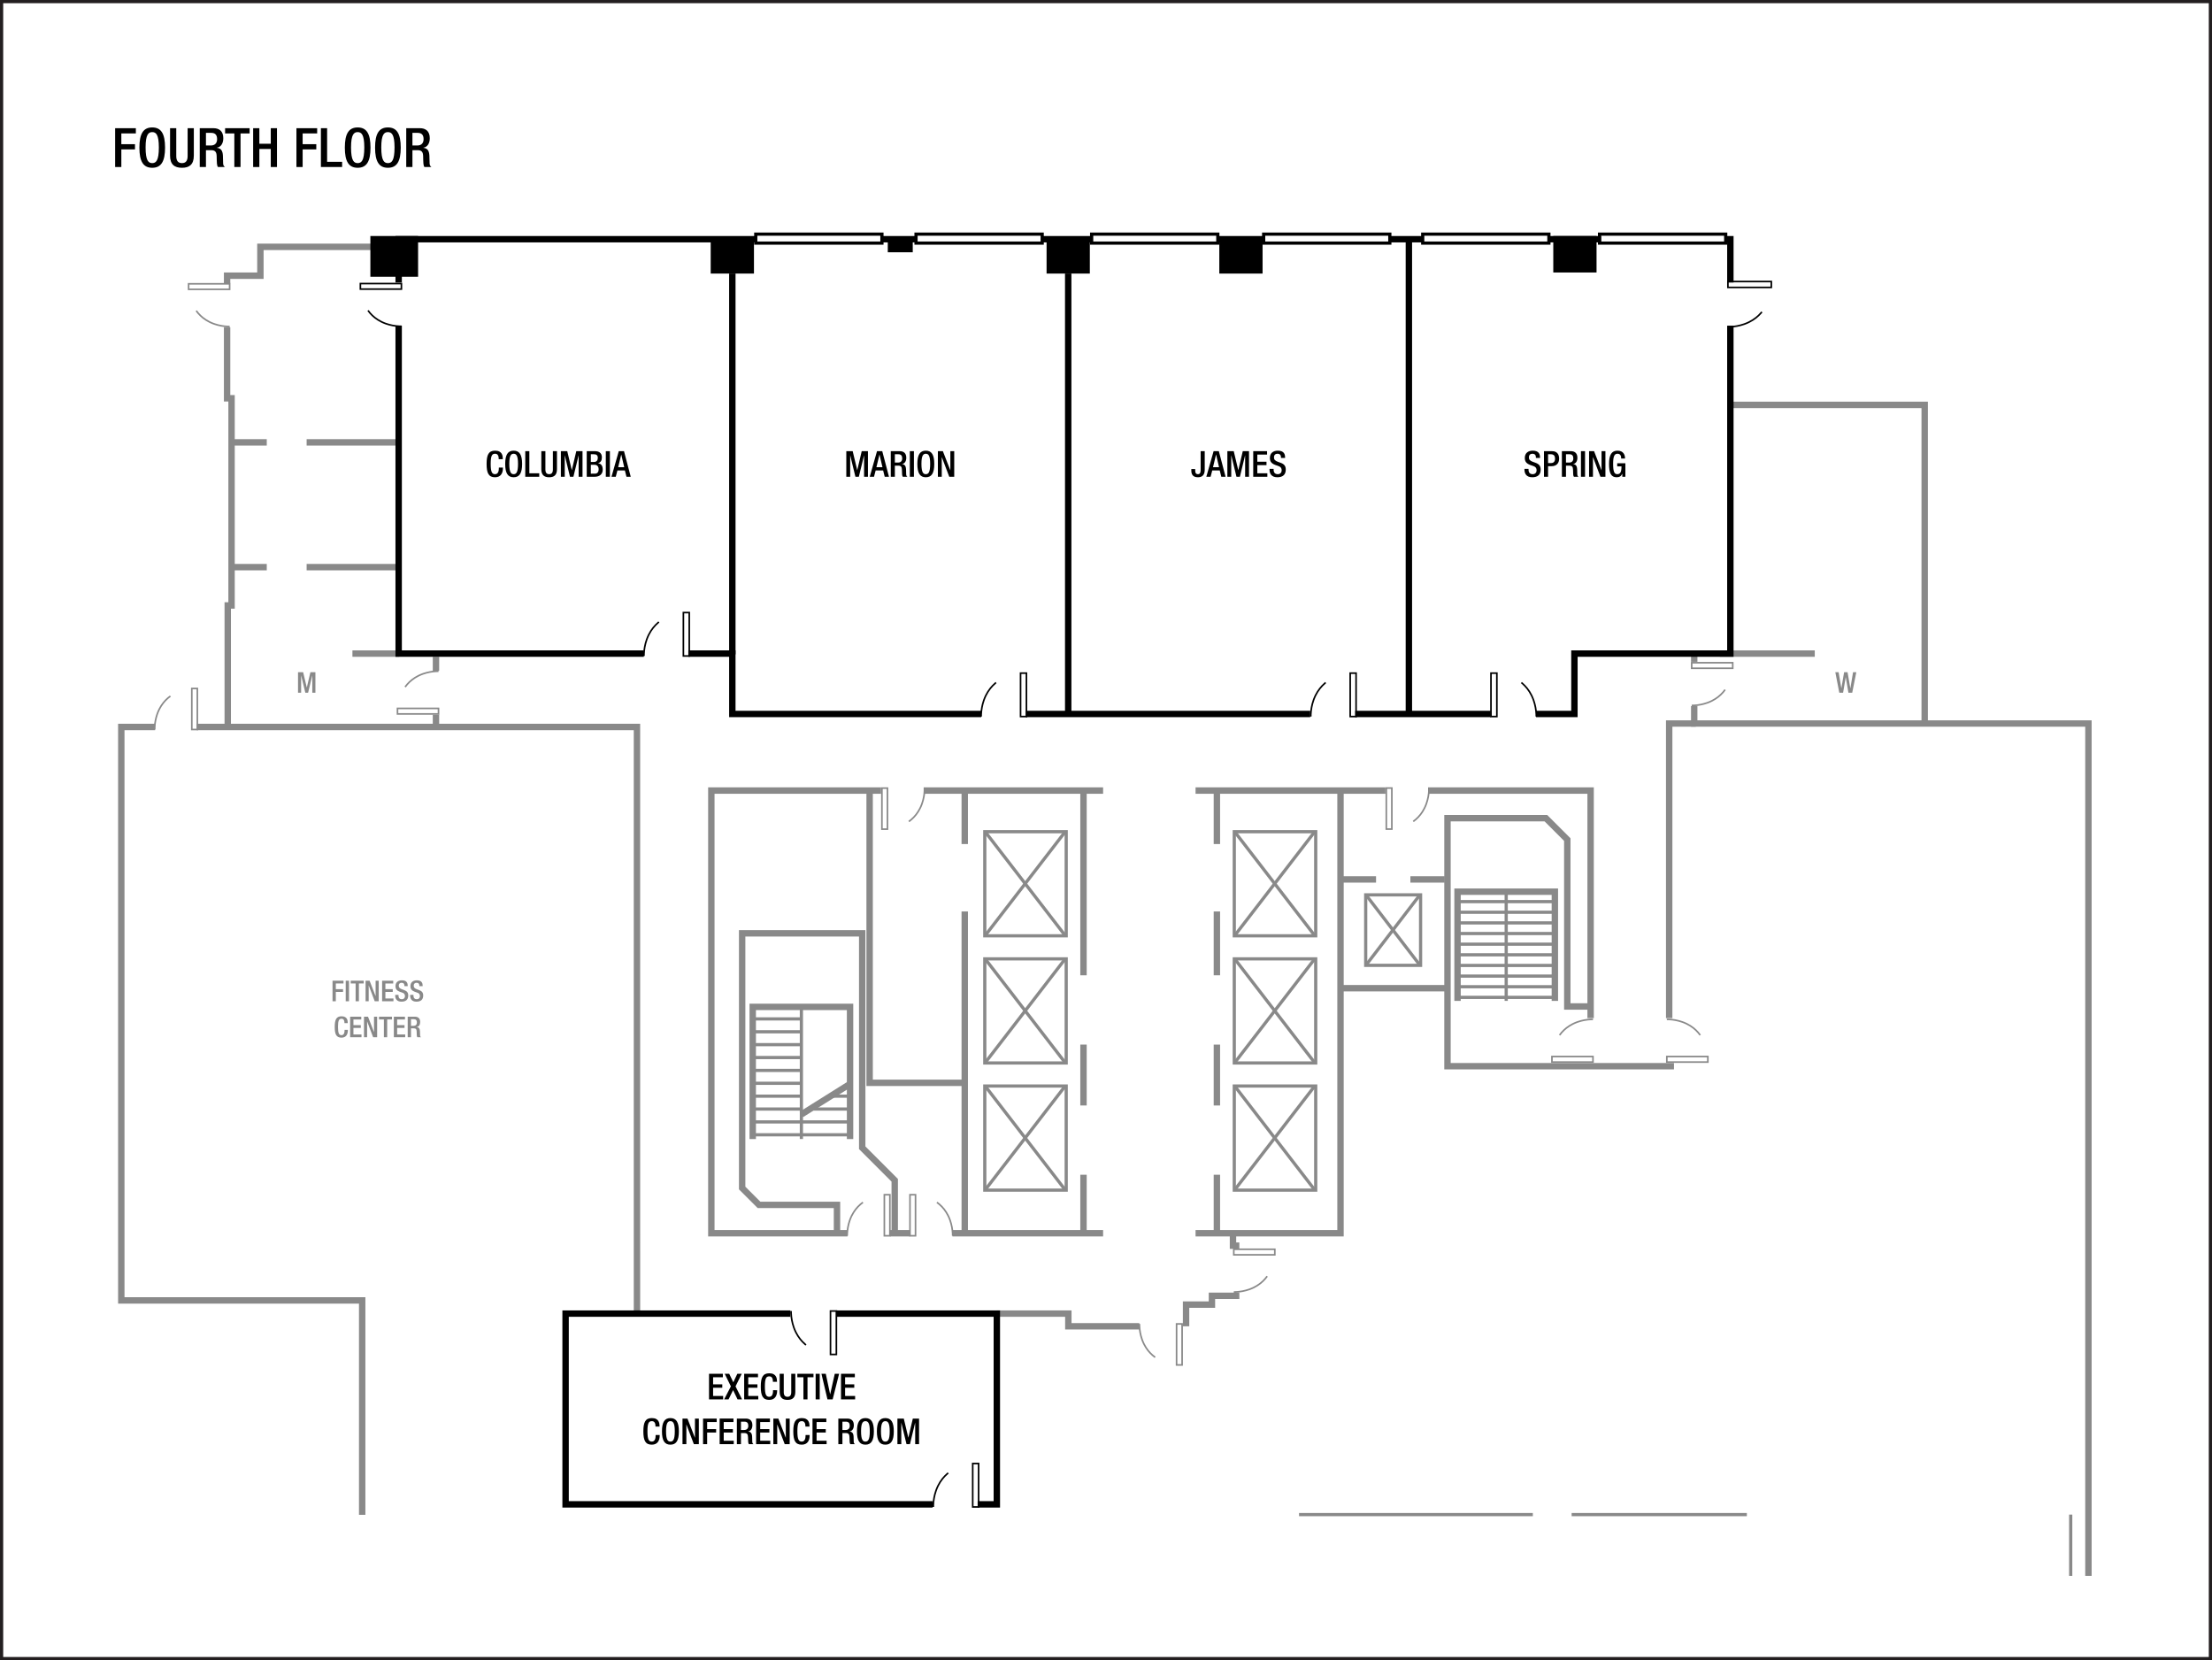 <?xml version="1.0" encoding="UTF-8" standalone="no"?>
<!-- Created with Inkscape (http://www.inkscape.org/) -->

<svg
   width="922.005"
   height="691.955"
   id="svg2"
   version="1.1"
   inkscape:version="1.2.1 (9c6d41e410, 2022-07-14)"
   sodipodi:docname="seasmf04.svg"
   xml:space="preserve"
   xmlns:inkscape="http://www.inkscape.org/namespaces/inkscape"
   xmlns:sodipodi="http://sodipodi.sourceforge.net/DTD/sodipodi-0.dtd"
   xmlns="http://www.w3.org/2000/svg"
   xmlns:svg="http://www.w3.org/2000/svg"
   xmlns:rdf="http://www.w3.org/1999/02/22-rdf-syntax-ns#"
   xmlns:cc="http://creativecommons.org/ns#"
   xmlns:dc="http://purl.org/dc/elements/1.1/"><defs
     id="defs4"><inkscape:path-effect
       effect="spiro"
       id="path-effect8234"
       is_visible="true"
       lpeversion="0" /></defs><sodipodi:namedview
     id="base"
     pagecolor="#ffffff"
     bordercolor="#666666"
     borderopacity="1.0"
     inkscape:pageopacity="0.0"
     inkscape:pageshadow="2"
     inkscape:zoom="0.70710682"
     inkscape:cx="387.49449"
     inkscape:cy="253.14421"
     inkscape:document-units="px"
     inkscape:current-layer="svg2"
     showgrid="false"
     showguides="true"
     inkscape:guide-bbox="true"
     inkscape:window-width="1920"
     inkscape:window-height="974"
     inkscape:window-x="-11"
     inkscape:window-y="-11"
     inkscape:window-maximized="1"
     inkscape:snap-global="true"
     inkscape:pagecheckerboard="0"
     inkscape:snap-bbox="true"
     inkscape:bbox-paths="true"
     inkscape:bbox-nodes="true"
     inkscape:snap-bbox-edge-midpoints="true"
     inkscape:snap-bbox-midpoints="true"
     inkscape:showpageshadow="2"
     inkscape:deskcolor="#d1d1d1"><sodipodi:guide
       orientation="0,1"
       position="74.335,642.016"
       id="guide2987"
       inkscape:locked="false" /><sodipodi:guide
       orientation="0,1"
       position="20.258,622.023"
       id="guide2989"
       inkscape:locked="false" /><sodipodi:guide
       orientation="0,1"
       position="24.625,597.08"
       id="guide2991"
       inkscape:locked="false" /><sodipodi:guide
       position="47.992,650.604"
       orientation="1,0"
       id="guide6017"
       inkscape:locked="false" /><sodipodi:guide
       position="20,102.288"
       orientation="0,-1"
       id="guide1382"
       inkscape:locked="false" /><sodipodi:guide
       position="874,125.288"
       orientation="1,0"
       id="guide1384"
       inkscape:locked="false" /></sodipodi:namedview><g
     inkscape:groupmode="layer"
     id="layer3"
     inkscape:label="Capa"
     style="display:inline"
     transform="translate(-1.132,211.893)"><path
       style="color:#000000;fill:#231f20;-inkscape-stroke:none"
       d="M 1.133,-211.893 V 480.062 H 923.137 v -0.668 -691.287 z m 1.332,1.332 H 921.805 V 478.729 H 2.465 Z"
       id="path208" /><path
       style="color:#000000;fill:#898989;fill-rule:evenodd;-inkscape-stroke:none"
       d="M 695.549,88.336 V 212.459 h 2.666 V 91.002 h 9.76 v -2.666 z m -399.25,27.938 v 187.166 h 58.084 v -2.666 H 298.965 V 118.939 h 69.418 v -2.666 z m 89.834,0 v 2.666 h 74.795 v -2.666 z m 113.332,0 v 2.666 h 59.084 v 181.834 h -59.084 v 2.666 h 61.75 v -184.5 h 17.416 v -2.666 z m 96.916,0 v 2.666 h 66.418 v 87.324 h -7.055 v -68.779 l -9.709,-9.709 h -42.898 v 106.039 h 60.994 34.75 v -2.666 h -34.75 -58.326 V 130.441 h 39.125 l 8.146,8.146 v 70.344 h 9.723 v 3.527 h 2.666 v -96.186 z m -224.248,184.5 v 2.666 h 8.25 v -2.666 z m 26,0 v 2.666 h 62.795 v -2.666 z"
       id="rect1061" /><path
       style="color:#000000;fill:#898989;fill-rule:evenodd;-inkscape-stroke:none"
       d="m 451.424,117.857 v 76.75 h 2.666 v -76.75 z m 0,105.625 v 25.375 h 2.666 v -25.375 z m 0,54.25 v 23.375 h 2.666 v -23.375 z"
       id="path1388" /><path
       style="color:#000000;fill:#898989;fill-rule:evenodd;-inkscape-stroke:none"
       d="m 507.023,117.857 v 22.035 h 2.668 v -22.035 z m 0,50.143 v 26.607 h 2.668 V 168 Z m 0,55.482 v 25.375 h 2.668 v -25.375 z m 0,54.25 v 23.375 h 2.668 v -23.375 z"
       id="path1390" /><path
       style="color:#000000;fill:#898989;fill-rule:evenodd;-inkscape-stroke:none"
       d="m 401.924,118.545 v 21.348 h 2.666 v -21.348 z m 0,49.455 v 134.482 h 2.666 V 168 Z"
       id="path1392" /><path
       style="color:#000000;fill:#898989;fill-rule:evenodd;-inkscape-stroke:none"
       d="M 362.279,117.857 V 240.75 h 40.229 v -2.666 h -37.562 V 117.857 Z"
       id="path1394" /><path
       style="color:#000000;fill:#898989;fill-rule:evenodd;-inkscape-stroke:none"
       d="m 309.143,175.77 v 108.045 l 7.812,7.812 h 31.719 v 10.793 h 2.666 v -13.459 h -33.281 l -6.25,-6.25 V 178.438 h 47.377 v 88.596 l 13.557,13.557 v 20.83 h 2.666 v -21.934 l -13.557,-13.557 v -90.16 z"
       id="path1396" /><path
       style="color:#000000;fill:#898989;fill-rule:evenodd;-inkscape-stroke:none"
       d="M 50.359,89.773 V 331.439 H 150.766 v 88.025 h 2.666 v -90.691 H 53.025 V 92.439 h 12.732 v -2.666 z m 32.773,0 v 2.666 H 265.299 v 217.168 26.5 h 2.666 v -26.5 V 89.773 Z M 513.732,302.615 v 6.018 h 3.984 v -2.666 h -1.318 v -3.352 z m -8.777,24.238 v 3.67 h -10.781 v 10.363 h 2.666 v -7.697 h 10.781 v -3.668 h 10.096 v -2.668 z m -88.311,7.42 v 2.666 h 28.455 v 5.281 h 30.908 v -2.666 h -28.242 v -5.281 z"
       id="rect1450" /><path
       style="color:#000000;fill:#898989;fill-rule:evenodd;-inkscape-stroke:none"
       d="m 722.818,-44.477 v 2.666 h 79.23 V 88.336 h -2.328 -91.068 v -5.916 h -2.666 v 8.582 h 93.734 70.578 V 444.92 h 2.666 V 88.336 h -68.25 V -44.477 Z M 705.986,61.17 v 2.787 h 2.666 v -2.787 z"
       id="path1453" /><path
       style="color:#000000;fill:#898989;fill-rule:evenodd;-inkscape-stroke:none"
       d="m 560.381,198.648 v 2.666 h 43.875 v -2.666 z"
       id="path1455" /><path
       style="color:#000000;fill:#898989;fill-rule:evenodd;-inkscape-stroke:none"
       d="m 560.381,153.311 v 2.668 h 14.312 v -2.668 z m 28.625,0 v 2.668 h 14.312 v -2.668 z"
       id="path1457" /><path
       style="color:#000000;fill:#898989;fill-rule:evenodd;-inkscape-stroke:none"
       d="m 108.34,-110.342 v 12.02 H 94.457 v 4.492 h 2.666 v -1.824 h 13.883 v -12.021 h 44.895 v -2.666 z m -13.883,34.824 v 30.959 h 1.861 v 83.68 h -1.59 v 52.158 h 2.666 V 41.789 h 1.59 v -89.014 h -1.861 v -28.293 z"
       id="path1459" /><path
       style="color:#000000;fill:#898989;fill-rule:evenodd;-inkscape-stroke:none"
       d="m 98.006,-28.848 v 2.666 h 14.318 v -2.666 z m 30.936,0 v 2.666 h 38.066 v -2.666 z"
       id="path1461" /><path
       style="color:#000000;fill:#898989;fill-rule:evenodd;-inkscape-stroke:none"
       d="m 98.006,23.152 v 2.666 h 14.318 v -2.666 z m 30.936,0 v 2.666 h 38.066 v -2.666 z"
       id="path1463" /><path
       style="color:#000000;fill:#898989;fill-rule:evenodd;-inkscape-stroke:none"
       d="m 148.033,59.186 v 2.668 h 19.533 v -2.668 z"
       id="path1465" /><path
       style="color:#000000;fill:#898989;fill-rule:evenodd;-inkscape-stroke:none"
       d="m 181.525,61.854 v 5.83 h 2.666 v -5.83 z m 0,24.098 v 4.621 h 2.666 v -4.621 z"
       id="path1467" /><path
       style="color:#000000;fill:#000000;fill-rule:evenodd;-inkscape-stroke:none"
       d="m 305.049,-97.893 v 9.125 111.312 38.312 h 2.666 v -38.312 -111.312 -9.125 z"
       id="path1790" /><path
       style="color:#000000;fill:#000000;fill-rule:evenodd;-inkscape-stroke:none"
       d="m 445.049,-97.893 v 16.527 100.418 66.199 h 2.666 V 19.053 -81.365 -97.893 Z"
       id="path1792" /><path
       style="color:#000000;fill:#000000;fill-rule:evenodd;-inkscape-stroke:none"
       d="m 587.049,-111.893 v 24.527 110.418 62.199 h 2.666 V 23.053 -87.365 -111.893 Z"
       id="path1794" /><g
       id="g3507"
       transform="translate(0,-53)"><path
         style="color:#000000;fill:#898989;fill-rule:evenodd;-inkscape-stroke:none"
         d="m 410.941,240.084 v 0.666 44.059 h 35.273 v -44.725 z m 1.332,1.334 h 32.607 v 42.057 h -32.607 z"
         id="rect3497" /><path
         style="color:#000000;fill:#898989;fill-rule:evenodd;-inkscape-stroke:none"
         d="m 412.291,240.344 -1.057,0.814 33.369,43.303 1.057,-0.814 z"
         id="path3500" /><path
         style="color:#000000;fill:#898989;fill-rule:evenodd;-inkscape-stroke:none"
         d="m 444.604,240.344 -33.369,43.303 1.057,0.814 33.369,-43.303 z"
         id="path3502" /></g><g
       id="g3515"><path
         style="color:#000000;fill:#898989;fill-rule:evenodd;-inkscape-stroke:none"
         d="m 410.941,240.084 v 0.666 44.059 h 35.273 v -44.725 z m 1.332,1.334 h 32.607 v 42.057 h -32.607 z"
         id="path3509" /><path
         style="color:#000000;fill:#898989;fill-rule:evenodd;-inkscape-stroke:none"
         d="m 412.291,240.344 -1.057,0.814 33.369,43.303 1.057,-0.814 z"
         id="path3511" /><path
         style="color:#000000;fill:#898989;fill-rule:evenodd;-inkscape-stroke:none"
         d="m 444.604,240.344 -33.369,43.303 1.057,0.814 33.369,-43.303 z"
         id="path3513" /></g><g
       id="g3523"
       transform="translate(0,-106)"><path
         style="color:#000000;fill:#898989;fill-rule:evenodd;-inkscape-stroke:none"
         d="m 410.941,240.084 v 0.666 44.059 h 35.273 v -44.725 z m 1.332,1.334 h 32.607 v 42.057 h -32.607 z"
         id="path3517" /><path
         style="color:#000000;fill:#898989;fill-rule:evenodd;-inkscape-stroke:none"
         d="m 412.291,240.344 -1.057,0.814 33.369,43.303 1.057,-0.814 z"
         id="path3519" /><path
         style="color:#000000;fill:#898989;fill-rule:evenodd;-inkscape-stroke:none"
         d="m 444.604,240.344 -33.369,43.303 1.057,0.814 33.369,-43.303 z"
         id="path3521" /></g><g
       id="g3531"
       transform="translate(104,-53)"><path
         style="color:#000000;fill:#898989;fill-rule:evenodd;-inkscape-stroke:none"
         d="m 410.941,240.084 v 0.666 44.059 h 35.273 v -44.725 z m 1.332,1.334 h 32.607 v 42.057 h -32.607 z"
         id="path3525" /><path
         style="color:#000000;fill:#898989;fill-rule:evenodd;-inkscape-stroke:none"
         d="m 412.291,240.344 -1.057,0.814 33.369,43.303 1.057,-0.814 z"
         id="path3527" /><path
         style="color:#000000;fill:#898989;fill-rule:evenodd;-inkscape-stroke:none"
         d="m 444.604,240.344 -33.369,43.303 1.057,0.814 33.369,-43.303 z"
         id="path3529" /></g><g
       id="g3539"
       transform="translate(104)"><path
         style="color:#000000;fill:#898989;fill-rule:evenodd;-inkscape-stroke:none"
         d="m 410.941,240.084 v 0.666 44.059 h 35.273 v -44.725 z m 1.332,1.334 h 32.607 v 42.057 h -32.607 z"
         id="path3533" /><path
         style="color:#000000;fill:#898989;fill-rule:evenodd;-inkscape-stroke:none"
         d="m 412.291,240.344 -1.057,0.814 33.369,43.303 1.057,-0.814 z"
         id="path3535" /><path
         style="color:#000000;fill:#898989;fill-rule:evenodd;-inkscape-stroke:none"
         d="m 444.604,240.344 -33.369,43.303 1.057,0.814 33.369,-43.303 z"
         id="path3537" /></g><g
       id="g3547"
       transform="translate(104,-106)"><path
         style="color:#000000;fill:#898989;fill-rule:evenodd;-inkscape-stroke:none"
         d="m 410.941,240.084 v 0.666 44.059 h 35.273 v -44.725 z m 1.332,1.334 h 32.607 v 42.057 h -32.607 z"
         id="path3541" /><path
         style="color:#000000;fill:#898989;fill-rule:evenodd;-inkscape-stroke:none"
         d="m 412.291,240.344 -1.057,0.814 33.369,43.303 1.057,-0.814 z"
         id="path3543" /><path
         style="color:#000000;fill:#898989;fill-rule:evenodd;-inkscape-stroke:none"
         d="m 444.604,240.344 -33.369,43.303 1.057,0.814 33.369,-43.303 z"
         id="path3545" /></g><g
       id="g3547-1"
       transform="matrix(0.674,0,0,0.677,292.96,-1.913)"
       style="stroke-width:1.481"><path
         style="color:#000000;fill:#898989;fill-rule:evenodd;-inkscape-stroke:none"
         d="m 410.621,239.764 v 0.986 44.379 h 35.914 v -45.365 z m 1.973,1.975 h 31.967 v 41.416 h -31.967 z"
         id="path3541-3" /><path
         style="color:#000000;fill:#898989;fill-rule:evenodd;-inkscape-stroke:none"
         d="m 412.543,240.148 -1.562,1.205 33.369,43.303 1.564,-1.205 z"
         id="path3543-4" /><path
         style="color:#000000;fill:#898989;fill-rule:evenodd;-inkscape-stroke:none"
         d="m 444.35,240.148 -33.369,43.303 1.562,1.205 33.371,-43.303 z"
         id="path3545-4" /></g><path
       style="color:#000000;fill:#898989;fill-rule:evenodd;-inkscape-stroke:none"
       d="m 607.33,158.422 v 46.85 h 2.666 v -44.182 h 37.9 v 44.182 h 2.668 v -46.85 z"
       id="rect3248" /><path
       style="color:#000000;fill:#898989;fill-rule:evenodd;-inkscape-stroke:none"
       d="m 628.279,160.162 v 45.1 h 1.334 v -45.1 z"
       id="path3459" /><path
       style="color:#000000;fill:#898989;fill-rule:evenodd;-inkscape-stroke:none"
       d="m 609.504,163.227 v 1.332 h 38.887 v -1.332 z"
       id="path3463" /><path
       style="color:#000000;fill:#898989;fill-rule:evenodd;-inkscape-stroke:none"
       d="m 609.504,167.66 v 1.334 h 38.887 v -1.334 z"
       id="path3465" /><path
       style="color:#000000;fill:#898989;fill-rule:evenodd;-inkscape-stroke:none"
       d="m 609.504,172.094 v 1.334 h 38.887 v -1.334 z"
       id="path3467" /><path
       style="color:#000000;fill:#898989;fill-rule:evenodd;-inkscape-stroke:none"
       d="m 609.504,176.529 v 1.332 h 38.887 v -1.332 z"
       id="path3469" /><path
       style="color:#000000;fill:#898989;fill-rule:evenodd;-inkscape-stroke:none"
       d="m 609.504,180.963 v 1.334 h 38.887 v -1.334 z"
       id="path3471" /><path
       style="color:#000000;fill:#898989;fill-rule:evenodd;-inkscape-stroke:none"
       d="m 609.504,185.396 v 1.334 h 38.887 v -1.334 z"
       id="path3473" /><path
       style="color:#000000;fill:#898989;fill-rule:evenodd;-inkscape-stroke:none"
       d="m 609.504,189.832 v 1.332 h 38.887 v -1.332 z"
       id="path3475" /><path
       style="color:#000000;fill:#898989;fill-rule:evenodd;-inkscape-stroke:none"
       d="m 609.504,194.266 v 1.334 h 38.887 v -1.334 z"
       id="path3477" /><path
       style="color:#000000;fill:#898989;fill-rule:evenodd;-inkscape-stroke:none"
       d="m 609.504,198.699 v 1.334 h 38.887 v -1.334 z"
       id="path3479" /><path
       style="color:#000000;fill:#898989;fill-rule:evenodd;-inkscape-stroke:none"
       d="m 609.504,203.135 v 1.332 h 19.443 v -1.332 z"
       id="path3481" /><path
       style="color:#000000;fill:#898989;fill-rule:evenodd;-inkscape-stroke:none"
       d="m 629.424,203.135 v 1.332 h 19.441 v -1.332 z"
       id="path3491" /><path
       style="color:#000000;fill:#898989;fill-rule:evenodd;-inkscape-stroke:none"
       d="m 313.549,206.436 v 56.422 h 2.668 v -53.756 h 37.9 v 53.756 h 2.666 v -56.422 z"
       id="rect3248-2" /><path
       style="color:#000000;fill:#898989;fill-rule:evenodd;-inkscape-stroke:none"
       d="m 334.5,208.26 v 54.584 h 1.334 v -54.584 z"
       id="path3459-2" /><path
       style="color:#000000;fill:#898989;fill-rule:evenodd;-inkscape-stroke:none"
       d="m 315.723,212.109 v 1.332 h 18.887 v -1.332 z"
       id="path3463-2" /><path
       style="color:#000000;fill:#898989;fill-rule:evenodd;-inkscape-stroke:none"
       d="m 315.723,217.475 v 1.334 h 18.887 v -1.334 z"
       id="path3465-4" /><path
       style="color:#000000;fill:#898989;fill-rule:evenodd;-inkscape-stroke:none"
       d="m 315.723,222.842 v 1.334 h 18.887 v -1.334 z"
       id="path3467-0" /><path
       style="color:#000000;fill:#898989;fill-rule:evenodd;-inkscape-stroke:none"
       d="m 315.723,228.209 v 1.334 h 18.887 v -1.334 z"
       id="path3469-5" /><path
       style="color:#000000;fill:#898989;fill-rule:evenodd;-inkscape-stroke:none"
       d="m 315.723,233.576 v 1.334 h 18.887 v -1.334 z"
       id="path3471-0" /><path
       style="color:#000000;fill:#898989;fill-rule:evenodd;-inkscape-stroke:none"
       d="m 315.723,238.943 v 1.332 h 18.887 v -1.332 z"
       id="path3473-9" /><path
       style="color:#000000;fill:#898989;fill-rule:evenodd;-inkscape-stroke:none"
       d="m 315.723,244.311 v 1.332 h 19.693 v -1.332 z m 31.008,0 v 1.332 h 7.879 v -1.332 z"
       id="path3475-1" /><path
       style="color:#000000;fill:#898989;fill-rule:evenodd;-inkscape-stroke:none"
       d="m 315.723,249.676 v 1.334 h 19.34 v -1.334 z m 24.467,0 v 1.334 h 14.42 v -1.334 z"
       id="path3477-2" /><path
       style="color:#000000;fill:#898989;fill-rule:evenodd;-inkscape-stroke:none"
       d="m 315.723,255.043 v 1.334 h 38.887 v -1.334 z"
       id="path3479-4" /><path
       style="color:#000000;fill:#898989;fill-rule:evenodd;-inkscape-stroke:none"
       d="m 315.723,260.41 v 1.334 h 19.443 v -1.334 z"
       id="path3481-0" /><path
       style="color:#000000;fill:#898989;fill-rule:evenodd;-inkscape-stroke:none"
       d="m 335.643,260.41 v 1.334 h 19.443 v -1.334 z"
       id="path3491-1" /><path
       style="color:#000000;fill:#000000;fill-rule:evenodd;-inkscape-stroke:none"
       d="m 235.549,334.273 v 82.166 h 154.303 v -2.666 H 238.215 v -76.834 h 92.34 v -2.666 z m 114.275,0 v 2.666 h 65.475 v 76.834 h -6.666 v 2.666 h 9.332 v -82.166 z"
       id="rect4156" /><path
       id="rect4341"
       style="fill-rule:evenodd;stroke-width:2.667;stop-color:#000000"
       d="m 297.366,-113.075 h 18.031 v 15.203 h -18.031 z" /><path
       id="rect4343"
       style="fill-rule:evenodd;stroke-width:2.667;stop-color:#000000"
       d="m 371.179,-113.075 h 10.406 v 6.328 h -10.406 z" /><path
       id="rect4345"
       style="fill-rule:evenodd;stroke-width:2.667;stop-color:#000000"
       d="m 509.366,-113.075 h 18.031 v 15.203 h -18.031 z" /><path
       id="rect4347"
       style="fill-rule:evenodd;stroke-width:2.667;stop-color:#000000"
       d="m 648.571,-113.525 h 18.031 v 15.203 h -18.031 z" /><path
       id="rect4350"
       style="fill-rule:evenodd;stroke-width:2.667;stop-color:#000000"
       d="m 437.366,-113.075 h 18.031 v 15.203 h -18.031 z" /><path
       id="rect4352"
       style="fill-rule:evenodd;stroke-width:2.667;stop-color:#000000"
       d="m 155.51,-113.525 h 19.887 v 16.978 h -19.887 z" /><path
       style="color:#000000;fill:#000000;fill-rule:evenodd;-inkscape-stroke:none"
       d="m 315.48,-114.979 v 0.666 4.4 h 53.926 v -5.066 z m 1.334,1.332 h 51.258 v 2.402 h -51.258 z"
       id="rect4354" /><path
       style="color:#000000;fill:#000000;fill-rule:evenodd;-inkscape-stroke:none"
       d="m 382.281,-114.979 v 0.666 4.4 h 53.924 v -5.066 z m 1.332,1.332 h 51.258 v 2.402 h -51.258 z"
       id="rect4460" /><path
       style="color:#000000;fill:#000000;fill-rule:evenodd;-inkscape-stroke:none"
       d="m 455.48,-114.979 v 0.666 4.4 h 53.926 v -5.066 z m 1.334,1.332 h 51.258 v 2.402 h -51.258 z"
       id="rect4462" /><path
       style="color:#000000;fill:#000000;fill-rule:evenodd;-inkscape-stroke:none"
       d="m 527.182,-114.979 v 0.666 4.4 h 53.924 v -5.066 z m 1.332,1.332 h 51.258 v 2.402 h -51.258 z"
       id="rect4464" /><path
       style="color:#000000;fill:#000000;fill-rule:evenodd;-inkscape-stroke:none"
       d="m 593.48,-114.979 v 0.666 4.4 h 53.926 v -5.066 z m 1.334,1.332 h 51.258 v 2.402 h -51.258 z"
       id="rect4466" /><path
       style="color:#000000;fill:#000000;fill-rule:evenodd;-inkscape-stroke:none"
       d="m 667.182,-114.979 v 0.666 4.4 h 53.924 v -5.066 z m 1.332,1.332 h 51.258 v 2.402 h -51.258 z"
       id="rect4468" /><g
       id="g6040-4"
       transform="matrix(-0.292,0,0,-0.292,19.501,195.952)"
       style="stroke:#898989;stroke-width:3.421"><g
         transform="translate(-41.72,-92.072)"
         id="g5980-1"><path
           style="color:#000000;fill:#898989;stroke:none;-inkscape-stroke:none"
           d="m -178.207,446.396 v 60.844 h 10.189 v -1.141 -59.703 z m 2.281,2.279 h 5.627 v 56.283 h -5.627 z"
           id="path4844-6" /><path
           style="color:#000000;fill:#898989;stroke:none;stroke-dasharray:54.738, 54.738;-inkscape-stroke:none"
           d="m -114.996,447.492 -2.279,0.086 c 0.034,0.9 0.018,1.817 -0.014,2.746 -0.118,3.122 -0.484,6.238 -1.057,9.318 -0.59,3.159 -1.404,6.274 -2.457,9.305 l -0.221,0.621 -0.229,0.623 -0.236,0.627 -0.246,0.631 -0.256,0.631 -0.266,0.633 -0.275,0.635 -0.283,0.637 -0.295,0.637 -0.305,0.637 -0.318,0.645 c -1.563,3.119 -3.425,6.087 -5.576,8.824 -1.925,2.451 -4.083,4.719 -6.439,6.758 -1.132,0.979 -2.309,1.908 -3.525,2.779 l 1.328,1.854 c 1.274,-0.912 2.505,-1.884 3.689,-2.908 2.468,-2.135 4.728,-4.507 6.742,-7.072 h -0.002 c 2.253,-2.866 4.197,-5.967 5.826,-9.219 l 0.002,-0.002 0.326,-0.662 0.316,-0.664 0.307,-0.662 0.295,-0.662 0.285,-0.66 0.277,-0.658 0.266,-0.654 0.256,-0.654 0.246,-0.65 0.236,-0.648 0.227,-0.641 0.002,-0.004 c 1.092,-3.144 1.935,-6.37 2.545,-9.637 0.591,-3.181 0.971,-6.409 1.094,-9.652 v -0.002 -0.002 c 0.033,-0.955 0.051,-1.926 0.014,-2.91 z"
           id="path4848-3" /></g></g><g
       id="g6040-4-5"
       transform="matrix(0,0.292,-0.292,0,200.644,-29.719)"
       style="stroke:#898989;stroke-width:3.421"><g
         transform="translate(-41.72,-92.072)"
         id="g5980-1-6"><path
           style="color:#000000;fill:#898989;stroke:none;-inkscape-stroke:none"
           d="m -178.207,446.396 v 60.844 h 10.189 v -1.141 -59.703 z m 2.281,2.279 h 5.627 v 56.283 h -5.627 z"
           id="path4844-6-2" /><path
           style="color:#000000;fill:#898989;stroke:none;stroke-dasharray:54.738, 54.738;-inkscape-stroke:none"
           d="m -114.996,447.492 -2.279,0.086 c 0.034,0.9 0.018,1.817 -0.014,2.746 -0.118,3.122 -0.484,6.238 -1.057,9.318 -0.59,3.159 -1.404,6.274 -2.457,9.305 l -0.221,0.621 -0.229,0.623 -0.236,0.627 -0.246,0.631 -0.256,0.631 -0.266,0.633 -0.275,0.635 -0.283,0.637 -0.295,0.637 -0.305,0.637 -0.318,0.645 c -1.563,3.119 -3.425,6.087 -5.576,8.824 -1.925,2.451 -4.083,4.719 -6.439,6.758 -1.132,0.979 -2.309,1.908 -3.525,2.779 l 1.328,1.854 c 1.274,-0.912 2.505,-1.884 3.689,-2.908 2.468,-2.135 4.728,-4.507 6.742,-7.072 h -0.002 c 2.253,-2.866 4.197,-5.967 5.826,-9.219 l 0.002,-0.002 0.326,-0.662 0.316,-0.664 0.307,-0.662 0.295,-0.662 0.285,-0.66 0.277,-0.658 0.266,-0.654 0.256,-0.654 0.246,-0.65 0.236,-0.648 0.227,-0.641 0.002,-0.004 c 1.092,-3.144 1.935,-6.37 2.545,-9.637 0.591,-3.181 0.971,-6.409 1.094,-9.652 v -0.002 -0.002 c 0.033,-0.955 0.051,-1.926 0.014,-2.91 z"
           id="path4848-3-9" /></g></g><g
       id="g6040-4-5-1"
       transform="matrix(0,-0.292,-0.292,0,287.706,21.783)"
       style="stroke:#898989;stroke-width:3.421"><g
         transform="translate(-41.72,-92.072)"
         id="g5980-1-6-2"><path
           style="color:#000000;fill:#898989;stroke:none;-inkscape-stroke:none"
           d="m -178.207,446.396 v 60.844 h 10.189 v -1.141 -59.703 z m 2.281,2.279 h 5.627 v 56.283 h -5.627 z"
           id="path4844-6-2-1" /><path
           style="color:#000000;fill:#898989;stroke:none;stroke-dasharray:54.738, 54.738;-inkscape-stroke:none"
           d="m -114.996,447.492 -2.279,0.086 c 0.034,0.9 0.018,1.817 -0.014,2.746 -0.118,3.122 -0.484,6.238 -1.057,9.318 -0.59,3.159 -1.404,6.274 -2.457,9.305 l -0.221,0.621 -0.229,0.623 -0.236,0.627 -0.246,0.631 -0.256,0.631 -0.266,0.633 -0.275,0.635 -0.283,0.637 -0.295,0.637 -0.305,0.637 -0.318,0.645 c -1.563,3.119 -3.425,6.087 -5.576,8.824 -1.925,2.451 -4.083,4.719 -6.439,6.758 -1.132,0.979 -2.309,1.908 -3.525,2.779 l 1.328,1.854 c 1.274,-0.912 2.505,-1.884 3.689,-2.908 2.468,-2.135 4.728,-4.507 6.742,-7.072 h -0.002 c 2.253,-2.866 4.197,-5.967 5.826,-9.219 l 0.002,-0.002 0.326,-0.662 0.316,-0.664 0.307,-0.662 0.295,-0.662 0.285,-0.66 0.277,-0.658 0.266,-0.654 0.256,-0.654 0.246,-0.65 0.236,-0.648 0.227,-0.641 0.002,-0.004 c 1.092,-3.144 1.935,-6.37 2.545,-9.637 0.591,-3.181 0.971,-6.409 1.094,-9.652 v -0.002 -0.002 c 0.033,-0.955 0.051,-1.926 0.014,-2.91 z"
           id="path4848-3-9-4" /></g></g><g
       id="g6040-4-5-1-7"
       transform="matrix(0.292,0,0,0.292,432.617,12.794)"
       style="stroke:#898989;stroke-width:3.421"><g
         transform="translate(-41.72,-92.072)"
         id="g5980-1-6-2-9"><path
           style="color:#000000;fill:#898989;stroke:none;-inkscape-stroke:none"
           d="m -178.207,446.396 v 60.844 h 10.189 v -1.141 -59.703 z m 2.281,2.279 h 5.627 v 56.283 h -5.627 z"
           id="path4844-6-2-1-7" /><path
           style="color:#000000;fill:#898989;stroke:none;stroke-dasharray:54.738, 54.738;-inkscape-stroke:none"
           d="m -114.996,447.492 -2.279,0.086 c 0.034,0.9 0.018,1.817 -0.014,2.746 -0.118,3.122 -0.484,6.238 -1.057,9.318 -0.59,3.159 -1.404,6.274 -2.457,9.305 l -0.221,0.621 -0.229,0.623 -0.236,0.627 -0.246,0.631 -0.256,0.631 -0.266,0.633 -0.275,0.635 -0.283,0.637 -0.295,0.637 -0.305,0.637 -0.318,0.645 c -1.563,3.119 -3.425,6.087 -5.576,8.824 -1.925,2.451 -4.083,4.719 -6.439,6.758 -1.132,0.979 -2.309,1.908 -3.525,2.779 l 1.328,1.854 c 1.274,-0.912 2.505,-1.884 3.689,-2.908 2.468,-2.135 4.728,-4.507 6.742,-7.072 h -0.002 c 2.253,-2.866 4.197,-5.967 5.826,-9.219 l 0.002,-0.002 0.326,-0.662 0.316,-0.664 0.307,-0.662 0.295,-0.662 0.285,-0.66 0.277,-0.658 0.266,-0.654 0.256,-0.654 0.246,-0.65 0.236,-0.648 0.227,-0.641 0.002,-0.004 c 1.092,-3.144 1.935,-6.37 2.545,-9.637 0.591,-3.181 0.971,-6.409 1.094,-9.652 v -0.002 -0.002 c 0.033,-0.955 0.051,-1.926 0.014,-2.91 z"
           id="path4848-3-9-4-9" /></g></g><g
       id="g6040-4-5-1-2"
       transform="matrix(0.292,0,0,-0.292,444.315,406.954)"
       style="stroke:#898989;stroke-width:3.421"><g
         transform="translate(-41.72,-92.072)"
         id="g5980-1-6-2-91"><path
           style="color:#000000;fill:#898989;stroke:none;-inkscape-stroke:none"
           d="m -178.207,446.396 v 60.844 h 10.189 v -1.141 -59.703 z m 2.281,2.279 h 5.627 v 56.283 h -5.627 z"
           id="path4844-6-2-1-8" /><path
           style="color:#000000;fill:#898989;stroke:none;stroke-dasharray:54.738, 54.738;-inkscape-stroke:none"
           d="m -114.996,447.492 -2.279,0.086 c 0.034,0.9 0.018,1.817 -0.014,2.746 -0.118,3.122 -0.484,6.238 -1.057,9.318 -0.59,3.159 -1.404,6.274 -2.457,9.305 l -0.221,0.621 -0.229,0.623 -0.236,0.627 -0.246,0.631 -0.256,0.631 -0.266,0.633 -0.275,0.635 -0.283,0.637 -0.295,0.637 -0.305,0.637 -0.318,0.645 c -1.563,3.119 -3.425,6.087 -5.576,8.824 -1.925,2.451 -4.083,4.719 -6.439,6.758 -1.132,0.979 -2.309,1.908 -3.525,2.779 l 1.328,1.854 c 1.274,-0.912 2.505,-1.884 3.689,-2.908 2.468,-2.135 4.728,-4.507 6.742,-7.072 h -0.002 c 2.253,-2.866 4.197,-5.967 5.826,-9.219 l 0.002,-0.002 0.326,-0.662 0.316,-0.664 0.307,-0.662 0.295,-0.662 0.285,-0.66 0.277,-0.658 0.266,-0.654 0.256,-0.654 0.246,-0.65 0.236,-0.648 0.227,-0.641 0.002,-0.004 c 1.092,-3.144 1.935,-6.37 2.545,-9.637 0.591,-3.181 0.971,-6.409 1.094,-9.652 v -0.002 -0.002 c 0.033,-0.955 0.051,-1.926 0.014,-2.91 z"
           id="path4848-3-9-4-0" /></g></g><g
       id="g6135"
       transform="matrix(-0.292,0,0,-0.292,308.169,406.954)"
       style="stroke:#898989;stroke-width:3.421"><g
         transform="translate(-41.72,-92.072)"
         id="g6133"><path
           style="color:#000000;fill:#898989;stroke:none;-inkscape-stroke:none"
           d="m -178.207,446.396 v 60.844 h 10.189 v -1.141 -59.703 z m 2.281,2.279 h 5.627 v 56.283 h -5.627 z"
           id="path6129" /><path
           style="color:#000000;fill:#898989;stroke:none;stroke-dasharray:54.738, 54.738;-inkscape-stroke:none"
           d="m -114.996,447.492 -2.279,0.086 c 0.034,0.9 0.018,1.817 -0.014,2.746 -0.118,3.122 -0.484,6.238 -1.057,9.318 -0.59,3.159 -1.404,6.274 -2.457,9.305 l -0.221,0.621 -0.229,0.623 -0.236,0.627 -0.246,0.631 -0.256,0.631 -0.266,0.633 -0.275,0.635 -0.283,0.637 -0.295,0.637 -0.305,0.637 -0.318,0.645 c -1.563,3.119 -3.425,6.087 -5.576,8.824 -1.925,2.451 -4.083,4.719 -6.439,6.758 -1.132,0.979 -2.309,1.908 -3.525,2.779 l 1.328,1.854 c 1.274,-0.912 2.505,-1.884 3.689,-2.908 2.468,-2.135 4.728,-4.507 6.742,-7.072 h -0.002 c 2.253,-2.866 4.197,-5.967 5.826,-9.219 l 0.002,-0.002 0.326,-0.662 0.316,-0.664 0.307,-0.662 0.295,-0.662 0.285,-0.66 0.277,-0.658 0.266,-0.654 0.256,-0.654 0.246,-0.65 0.236,-0.648 0.227,-0.641 0.002,-0.004 c 1.092,-3.144 1.935,-6.37 2.545,-9.637 0.591,-3.181 0.971,-6.409 1.094,-9.652 v -0.002 -0.002 c 0.033,-0.955 0.051,-1.926 0.014,-2.91 z"
           id="path6131" /></g></g><g
       id="g6040-4-5-1-26"
       transform="matrix(0,0.292,0.292,0,411.605,372.68)"
       style="stroke:#898989;stroke-width:3.421"><g
         transform="translate(-41.72,-92.072)"
         id="g5980-1-6-2-4"><path
           style="color:#000000;fill:#898989;stroke:none;-inkscape-stroke:none"
           d="m -178.207,446.396 v 60.844 h 10.189 v -1.141 -59.703 z m 2.281,2.279 h 5.627 v 56.283 h -5.627 z"
           id="path4844-6-2-1-3" /><path
           style="color:#000000;fill:#898989;stroke:none;stroke-dasharray:54.738, 54.738;-inkscape-stroke:none"
           d="m -114.996,447.492 -2.279,0.086 c 0.034,0.9 0.018,1.817 -0.014,2.746 -0.118,3.122 -0.484,6.238 -1.057,9.318 -0.59,3.159 -1.404,6.274 -2.457,9.305 l -0.221,0.621 -0.229,0.623 -0.236,0.627 -0.246,0.631 -0.256,0.631 -0.266,0.633 -0.275,0.635 -0.283,0.637 -0.295,0.637 -0.305,0.637 -0.318,0.645 c -1.563,3.119 -3.425,6.087 -5.576,8.824 -1.925,2.451 -4.083,4.719 -6.439,6.758 -1.132,0.979 -2.309,1.908 -3.525,2.779 l 1.328,1.854 c 1.274,-0.912 2.505,-1.884 3.689,-2.908 2.468,-2.135 4.728,-4.507 6.742,-7.072 h -0.002 c 2.253,-2.866 4.197,-5.967 5.826,-9.219 l 0.002,-0.002 0.326,-0.662 0.316,-0.664 0.307,-0.662 0.295,-0.662 0.285,-0.66 0.277,-0.658 0.266,-0.654 0.256,-0.654 0.246,-0.65 0.236,-0.648 0.227,-0.641 0.002,-0.004 c 1.092,-3.144 1.935,-6.37 2.545,-9.637 0.591,-3.181 0.971,-6.409 1.094,-9.652 v -0.002 -0.002 c 0.033,-0.955 0.051,-1.926 0.014,-2.91 z"
           id="path4848-3-9-4-5" /></g></g><g
       id="g6040-4-5-1-26-0"
       transform="matrix(-0.292,0,0,0.292,429.973,236.108)"
       style="stroke:#898989;stroke-width:3.421"><g
         transform="translate(-41.72,-92.072)"
         id="g5980-1-6-2-4-6"><path
           style="color:#000000;fill:#898989;stroke:none;-inkscape-stroke:none"
           d="m -178.207,446.396 v 60.844 h 10.189 v -1.141 -59.703 z m 2.281,2.279 h 5.627 v 56.283 h -5.627 z"
           id="path4844-6-2-1-3-0" /><path
           style="color:#000000;fill:#898989;stroke:none;stroke-dasharray:54.738, 54.738;-inkscape-stroke:none"
           d="m -114.996,447.492 -2.279,0.086 c 0.034,0.9 0.018,1.817 -0.014,2.746 -0.118,3.122 -0.484,6.238 -1.057,9.318 -0.59,3.159 -1.404,6.274 -2.457,9.305 l -0.221,0.621 -0.229,0.623 -0.236,0.627 -0.246,0.631 -0.256,0.631 -0.266,0.633 -0.275,0.635 -0.283,0.637 -0.295,0.637 -0.305,0.637 -0.318,0.645 c -1.563,3.119 -3.425,6.087 -5.576,8.824 -1.925,2.451 -4.083,4.719 -6.439,6.758 -1.132,0.979 -2.309,1.908 -3.525,2.779 l 1.328,1.854 c 1.274,-0.912 2.505,-1.884 3.689,-2.908 2.468,-2.135 4.728,-4.507 6.742,-7.072 h -0.002 c 2.253,-2.866 4.197,-5.967 5.826,-9.219 l 0.002,-0.002 0.326,-0.662 0.316,-0.664 0.307,-0.662 0.295,-0.662 0.285,-0.66 0.277,-0.658 0.266,-0.654 0.256,-0.654 0.246,-0.65 0.236,-0.648 0.227,-0.641 0.002,-0.004 c 1.092,-3.144 1.935,-6.37 2.545,-9.637 0.591,-3.181 0.971,-6.409 1.094,-9.652 v -0.002 -0.002 c 0.033,-0.955 0.051,-1.926 0.014,-2.91 z"
           id="path4848-3-9-4-5-4" /></g></g><g
       id="g6040-4-5-1-26-0-4"
       transform="matrix(0,-0.292,-0.292,0,768.909,166.884)"
       style="stroke:#898989;stroke-width:3.421"><g
         transform="translate(-41.72,-92.072)"
         id="g5980-1-6-2-4-6-8"><path
           style="color:#000000;fill:#898989;stroke:none;-inkscape-stroke:none"
           d="m -178.207,446.396 v 60.844 h 10.189 v -1.141 -59.703 z m 2.281,2.279 h 5.627 v 56.283 h -5.627 z"
           id="path4844-6-2-1-3-0-4" /><path
           style="color:#000000;fill:#898989;stroke:none;stroke-dasharray:54.738, 54.738;-inkscape-stroke:none"
           d="m -114.996,447.492 -2.279,0.086 c 0.034,0.9 0.018,1.817 -0.014,2.746 -0.118,3.122 -0.484,6.238 -1.057,9.318 -0.59,3.159 -1.404,6.274 -2.457,9.305 l -0.221,0.621 -0.229,0.623 -0.236,0.627 -0.246,0.631 -0.256,0.631 -0.266,0.633 -0.275,0.635 -0.283,0.637 -0.295,0.637 -0.305,0.637 -0.318,0.645 c -1.563,3.119 -3.425,6.087 -5.576,8.824 -1.925,2.451 -4.083,4.719 -6.439,6.758 -1.132,0.979 -2.309,1.908 -3.525,2.779 l 1.328,1.854 c 1.274,-0.912 2.505,-1.884 3.689,-2.908 2.468,-2.135 4.728,-4.507 6.742,-7.072 h -0.002 c 2.253,-2.866 4.197,-5.967 5.826,-9.219 l 0.002,-0.002 0.326,-0.662 0.316,-0.664 0.307,-0.662 0.295,-0.662 0.285,-0.66 0.277,-0.658 0.266,-0.654 0.256,-0.654 0.246,-0.65 0.236,-0.648 0.227,-0.641 0.002,-0.004 c 1.092,-3.144 1.935,-6.37 2.545,-9.637 0.591,-3.181 0.971,-6.409 1.094,-9.652 v -0.002 -0.002 c 0.033,-0.955 0.051,-1.926 0.014,-2.91 z"
           id="path4848-3-9-4-5-4-8" /></g></g><g
       id="g6242"
       transform="matrix(0,-0.292,0.292,0,592.105,166.884)"
       style="stroke:#898989;stroke-width:3.421"><g
         transform="translate(-41.72,-92.072)"
         id="g6240"><path
           style="color:#000000;fill:#898989;stroke:none;-inkscape-stroke:none"
           d="m -178.207,446.396 v 60.844 h 10.189 v -1.141 -59.703 z m 2.281,2.279 h 5.627 v 56.283 h -5.627 z"
           id="path6236" /><path
           style="color:#000000;fill:#898989;stroke:none;stroke-dasharray:54.738, 54.738;-inkscape-stroke:none"
           d="m -114.996,447.492 -2.279,0.086 c 0.034,0.9 0.018,1.817 -0.014,2.746 -0.118,3.122 -0.484,6.238 -1.057,9.318 -0.59,3.159 -1.404,6.274 -2.457,9.305 l -0.221,0.621 -0.229,0.623 -0.236,0.627 -0.246,0.631 -0.256,0.631 -0.266,0.633 -0.275,0.635 -0.283,0.637 -0.295,0.637 -0.305,0.637 -0.318,0.645 c -1.563,3.119 -3.425,6.087 -5.576,8.824 -1.925,2.451 -4.083,4.719 -6.439,6.758 -1.132,0.979 -2.309,1.908 -3.525,2.779 l 1.328,1.854 c 1.274,-0.912 2.505,-1.884 3.689,-2.908 2.468,-2.135 4.728,-4.507 6.742,-7.072 h -0.002 c 2.253,-2.866 4.197,-5.967 5.826,-9.219 l 0.002,-0.002 0.326,-0.662 0.316,-0.664 0.307,-0.662 0.295,-0.662 0.285,-0.66 0.277,-0.658 0.266,-0.654 0.256,-0.654 0.246,-0.65 0.236,-0.648 0.227,-0.641 0.002,-0.004 c 1.092,-3.144 1.935,-6.37 2.545,-9.637 0.591,-3.181 0.971,-6.409 1.094,-9.652 v -0.002 -0.002 c 0.033,-0.955 0.051,-1.926 0.014,-2.91 z"
           id="path6238" /></g></g><g
       id="g6242-0"
       transform="matrix(0,0.292,0.292,0,602.472,127.812)"
       style="stroke:#898989;stroke-width:3.421"><g
         transform="translate(-40.351,-92.072)"
         id="g6240-4"><path
           style="color:#000000;fill:#898989;stroke:none;-inkscape-stroke:none"
           d="m -178.207,446.396 v 60.844 h 10.189 v -1.141 -59.703 z m 2.281,2.279 h 5.627 v 56.283 h -5.627 z"
           id="path6236-4" /><path
           style="color:#000000;fill:#898989;stroke:none;stroke-dasharray:54.738, 54.738;-inkscape-stroke:none"
           d="m -114.996,447.492 -2.279,0.086 c 0.034,0.9 0.018,1.817 -0.014,2.746 -0.118,3.122 -0.484,6.238 -1.057,9.318 -0.59,3.159 -1.404,6.274 -2.457,9.305 l -0.221,0.621 -0.229,0.623 -0.236,0.627 -0.246,0.631 -0.256,0.631 -0.266,0.633 -0.275,0.635 -0.283,0.637 -0.295,0.637 -0.305,0.637 -0.318,0.645 c -1.563,3.119 -3.425,6.087 -5.576,8.824 -1.925,2.451 -4.083,4.719 -6.439,6.758 -1.132,0.979 -2.309,1.908 -3.525,2.779 l 1.328,1.854 c 1.274,-0.912 2.505,-1.884 3.689,-2.908 2.468,-2.135 4.728,-4.507 6.742,-7.072 h -0.002 c 2.253,-2.866 4.197,-5.967 5.826,-9.219 l 0.002,-0.002 0.326,-0.662 0.316,-0.664 0.307,-0.662 0.295,-0.662 0.285,-0.66 0.277,-0.658 0.266,-0.654 0.256,-0.654 0.246,-0.65 0.236,-0.648 0.227,-0.641 0.002,-0.004 c 1.092,-3.144 1.935,-6.37 2.545,-9.637 0.591,-3.181 0.971,-6.409 1.094,-9.652 v -0.002 -0.002 c 0.033,-0.955 0.051,-1.926 0.014,-2.91 z"
           id="path6238-3" /></g></g><g
       id="g6242-0-7"
       transform="matrix(0.292,0,0,0.292,642.461,12.767)"
       style="stroke:#898989;stroke-width:3.421"><g
         transform="translate(-40.351,-92.072)"
         id="g6240-4-9"><path
           style="color:#000000;fill:#898989;stroke:none;-inkscape-stroke:none"
           d="m -178.207,446.396 v 60.844 h 10.189 v -1.141 -59.703 z m 2.281,2.279 h 5.627 v 56.283 h -5.627 z"
           id="path6236-4-1" /><path
           style="color:#000000;fill:#898989;stroke:none;stroke-dasharray:54.738, 54.738;-inkscape-stroke:none"
           d="m -114.996,447.492 -2.279,0.086 c 0.034,0.9 0.018,1.817 -0.014,2.746 -0.118,3.122 -0.484,6.238 -1.057,9.318 -0.59,3.159 -1.404,6.274 -2.457,9.305 l -0.221,0.621 -0.229,0.623 -0.236,0.627 -0.246,0.631 -0.256,0.631 -0.266,0.633 -0.275,0.635 -0.283,0.637 -0.295,0.637 -0.305,0.637 -0.318,0.645 c -1.563,3.119 -3.425,6.087 -5.576,8.824 -1.925,2.451 -4.083,4.719 -6.439,6.758 -1.132,0.979 -2.309,1.908 -3.525,2.779 l 1.328,1.854 c 1.274,-0.912 2.505,-1.884 3.689,-2.908 2.468,-2.135 4.728,-4.507 6.742,-7.072 h -0.002 c 2.253,-2.866 4.197,-5.967 5.826,-9.219 l 0.002,-0.002 0.326,-0.662 0.316,-0.664 0.307,-0.662 0.295,-0.662 0.285,-0.66 0.277,-0.658 0.266,-0.654 0.256,-0.654 0.246,-0.65 0.236,-0.648 0.227,-0.641 0.002,-0.004 c 1.092,-3.144 1.935,-6.37 2.545,-9.637 0.591,-3.181 0.971,-6.409 1.094,-9.652 v -0.002 -0.002 c 0.033,-0.955 0.051,-1.926 0.014,-2.91 z"
           id="path6238-3-6" /></g></g><g
       id="g6242-0-7-9"
       transform="matrix(-0.31,0,0,0.309,282.35,224.689)"
       style="stroke:#000000;stroke-width:3.232"><g
         transform="translate(-40.351,-92.072)"
         id="g6240-4-9-4"><path
           style="color:#000000;fill:#000000;stroke:none;-inkscape-stroke:none"
           d="m -178.145,446.459 v 60.717 h 10.064 v -1.076 -59.641 z m 2.154,2.154 h 5.754 v 56.408 h -5.754 z"
           id="path6236-4-1-5" /><path
           style="color:#000000;fill:#000000;stroke:none;stroke-dasharray:51.717, 51.717;-inkscape-stroke:none"
           d="m -115.059,447.496 -2.154,0.08 c 0.034,0.903 0.018,1.82 -0.014,2.75 -0.118,3.125 -0.484,6.243 -1.057,9.326 -0.59,3.162 -1.407,6.282 -2.461,9.316 l -0.219,0.621 -0.229,0.625 -0.238,0.627 -0.246,0.629 -0.256,0.633 -0.266,0.635 -0.275,0.635 -0.285,0.637 -0.295,0.637 -0.305,0.639 -0.318,0.646 c -1.565,3.122 -3.428,6.093 -5.582,8.834 h -0.002 c -1.927,2.454 -4.088,4.725 -6.447,6.766 -0.39,0.337 -0.783,0.667 -1.18,0.988 l 1.355,1.676 c 0.419,-0.339 0.828,-0.684 1.232,-1.033 h 0.002 c 2.465,-2.132 4.72,-4.502 6.732,-7.064 2.25,-2.863 4.191,-5.959 5.818,-9.207 l 0.002,-0.004 0.326,-0.66 0.316,-0.662 0.305,-0.662 0.297,-0.662 0.285,-0.658 0.275,-0.658 0.266,-0.654 0.256,-0.654 0.246,-0.648 0.236,-0.648 0.227,-0.641 v -0.002 c 1.091,-3.141 1.936,-6.366 2.545,-9.629 0.591,-3.179 0.97,-6.402 1.092,-9.643 v -0.002 -0.002 c 0.033,-0.954 0.051,-1.923 0.014,-2.904 z"
           id="path6238-3-6-9" /></g></g><g
       id="g6242-0-7-9-2"
       transform="matrix(-0.31,0,0,-0.309,341.634,526.024)"
       style="stroke:#000000;stroke-width:3.232"><g
         transform="translate(-40.351,-92.072)"
         id="g6240-4-9-4-8"><path
           style="color:#000000;fill:#000000;stroke:none;-inkscape-stroke:none"
           d="m -178.145,446.459 v 60.717 h 10.064 v -1.076 -59.641 z m 2.154,2.154 h 5.754 v 56.408 h -5.754 z"
           id="path6236-4-1-5-1" /><path
           style="color:#000000;fill:#000000;stroke:none;stroke-dasharray:51.717, 51.717;-inkscape-stroke:none"
           d="m -115.059,447.496 -2.154,0.08 c 0.034,0.903 0.018,1.82 -0.014,2.75 -0.118,3.125 -0.484,6.243 -1.057,9.326 -0.59,3.162 -1.407,6.282 -2.461,9.316 l -0.219,0.621 -0.229,0.625 -0.238,0.627 -0.246,0.629 -0.256,0.633 -0.266,0.635 -0.275,0.635 -0.285,0.637 -0.295,0.637 -0.305,0.639 -0.318,0.646 c -1.565,3.122 -3.428,6.093 -5.582,8.834 h -0.002 c -1.927,2.454 -4.088,4.725 -6.447,6.766 -0.39,0.337 -0.783,0.667 -1.18,0.988 l 1.355,1.676 c 0.419,-0.339 0.828,-0.684 1.232,-1.033 h 0.002 c 2.465,-2.132 4.72,-4.502 6.732,-7.064 2.25,-2.863 4.191,-5.959 5.818,-9.207 l 0.002,-0.004 0.326,-0.66 0.316,-0.662 0.305,-0.662 0.297,-0.662 0.285,-0.658 0.275,-0.658 0.266,-0.654 0.256,-0.654 0.246,-0.648 0.236,-0.648 0.227,-0.641 v -0.002 c 1.091,-3.141 1.936,-6.366 2.545,-9.629 0.591,-3.179 0.97,-6.402 1.092,-9.643 v -0.002 -0.002 c 0.033,-0.954 0.051,-1.923 0.014,-2.904 z"
           id="path6238-3-6-9-3" /></g></g><g
       id="g6242-0-7-9-2-9"
       transform="matrix(-0.31,0,0,-0.309,221.029,171.355)"
       style="stroke:#000000;stroke-width:3.232"><g
         transform="translate(-40.351,-92.072)"
         id="g6240-4-9-4-8-5"><path
           style="color:#000000;fill:#000000;stroke:none;-inkscape-stroke:none"
           d="m -178.145,446.459 v 60.717 h 10.064 v -1.076 -59.641 z m 2.154,2.154 h 5.754 v 56.408 h -5.754 z"
           id="path6236-4-1-5-1-8" /><path
           style="color:#000000;fill:#000000;stroke:none;stroke-dasharray:51.717, 51.717;-inkscape-stroke:none"
           d="m -115.059,447.496 -2.154,0.08 c 0.034,0.903 0.018,1.82 -0.014,2.75 -0.118,3.125 -0.484,6.243 -1.057,9.326 -0.59,3.162 -1.407,6.282 -2.461,9.316 l -0.219,0.621 -0.229,0.625 -0.238,0.627 -0.246,0.629 -0.256,0.633 -0.266,0.635 -0.275,0.635 -0.285,0.637 -0.295,0.637 -0.305,0.639 -0.318,0.646 c -1.565,3.122 -3.428,6.093 -5.582,8.834 h -0.002 c -1.927,2.454 -4.088,4.725 -6.447,6.766 -0.39,0.337 -0.783,0.667 -1.18,0.988 l 1.355,1.676 c 0.419,-0.339 0.828,-0.684 1.232,-1.033 h 0.002 c 2.465,-2.132 4.72,-4.502 6.732,-7.064 2.25,-2.863 4.191,-5.959 5.818,-9.207 l 0.002,-0.004 0.326,-0.66 0.316,-0.662 0.305,-0.662 0.297,-0.662 0.285,-0.658 0.275,-0.658 0.266,-0.654 0.256,-0.654 0.246,-0.648 0.236,-0.648 0.227,-0.641 v -0.002 c 1.091,-3.141 1.936,-6.366 2.545,-9.629 0.591,-3.179 0.97,-6.402 1.092,-9.643 v -0.002 -0.002 c 0.033,-0.954 0.051,-1.923 0.014,-2.904 z"
           id="path6238-3-6-9-3-2" /></g></g><g
       id="g6242-0-7-9-2-9-0"
       transform="matrix(-0.31,0,0,-0.309,361.574,196.595)"
       style="stroke:#000000;stroke-width:3.232"><g
         transform="translate(-40.351,-92.072)"
         id="g6240-4-9-4-8-5-6"><path
           style="color:#000000;fill:#000000;stroke:none;-inkscape-stroke:none"
           d="m -178.145,446.459 v 60.717 h 10.064 v -1.076 -59.641 z m 2.154,2.154 h 5.754 v 56.408 h -5.754 z"
           id="path6236-4-1-5-1-8-1" /><path
           style="color:#000000;fill:#000000;stroke:none;stroke-dasharray:51.717, 51.717;-inkscape-stroke:none"
           d="m -115.059,447.496 -2.154,0.08 c 0.034,0.903 0.018,1.82 -0.014,2.75 -0.118,3.125 -0.484,6.243 -1.057,9.326 -0.59,3.162 -1.407,6.282 -2.461,9.316 l -0.219,0.621 -0.229,0.625 -0.238,0.627 -0.246,0.629 -0.256,0.633 -0.266,0.635 -0.275,0.635 -0.285,0.637 -0.295,0.637 -0.305,0.639 -0.318,0.646 c -1.565,3.122 -3.428,6.093 -5.582,8.834 h -0.002 c -1.927,2.454 -4.088,4.725 -6.447,6.766 -0.39,0.337 -0.783,0.667 -1.18,0.988 l 1.355,1.676 c 0.419,-0.339 0.828,-0.684 1.232,-1.033 h 0.002 c 2.465,-2.132 4.72,-4.502 6.732,-7.064 2.25,-2.863 4.191,-5.959 5.818,-9.207 l 0.002,-0.004 0.326,-0.66 0.316,-0.662 0.305,-0.662 0.297,-0.662 0.285,-0.658 0.275,-0.658 0.266,-0.654 0.256,-0.654 0.246,-0.648 0.236,-0.648 0.227,-0.641 v -0.002 c 1.091,-3.141 1.936,-6.366 2.545,-9.629 0.591,-3.179 0.97,-6.402 1.092,-9.643 v -0.002 -0.002 c 0.033,-0.954 0.051,-1.923 0.014,-2.904 z"
           id="path6238-3-6-9-3-2-0" /></g></g><g
       id="g6472"
       transform="matrix(-0.31,0,0,-0.309,498.974,196.595)"
       style="stroke:#000000;stroke-width:3.232"><g
         transform="translate(-40.351,-92.072)"
         id="g6470"><path
           style="color:#000000;fill:#000000;stroke:none;-inkscape-stroke:none"
           d="m -178.145,446.459 v 60.717 h 10.064 v -1.076 -59.641 z m 2.154,2.154 h 5.754 v 56.408 h -5.754 z"
           id="path6466" /><path
           style="color:#000000;fill:#000000;stroke:none;stroke-dasharray:51.717, 51.717;-inkscape-stroke:none"
           d="m -115.059,447.496 -2.154,0.08 c 0.034,0.903 0.018,1.82 -0.014,2.75 -0.118,3.125 -0.484,6.243 -1.057,9.326 -0.59,3.162 -1.407,6.282 -2.461,9.316 l -0.219,0.621 -0.229,0.625 -0.238,0.627 -0.246,0.629 -0.256,0.633 -0.266,0.635 -0.275,0.635 -0.285,0.637 -0.295,0.637 -0.305,0.639 -0.318,0.646 c -1.565,3.122 -3.428,6.093 -5.582,8.834 h -0.002 c -1.927,2.454 -4.088,4.725 -6.447,6.766 -0.39,0.337 -0.783,0.667 -1.18,0.988 l 1.355,1.676 c 0.419,-0.339 0.828,-0.684 1.232,-1.033 h 0.002 c 2.465,-2.132 4.72,-4.502 6.732,-7.064 2.25,-2.863 4.191,-5.959 5.818,-9.207 l 0.002,-0.004 0.326,-0.66 0.316,-0.662 0.305,-0.662 0.297,-0.662 0.285,-0.658 0.275,-0.658 0.266,-0.654 0.256,-0.654 0.246,-0.648 0.236,-0.648 0.227,-0.641 v -0.002 c 1.091,-3.141 1.936,-6.366 2.545,-9.629 0.591,-3.179 0.97,-6.402 1.092,-9.643 v -0.002 -0.002 c 0.033,-0.954 0.051,-1.923 0.014,-2.904 z"
           id="path6468" /></g></g><g
       id="g6480"
       transform="matrix(0.31,0,0,-0.309,690.001,196.595)"
       style="stroke:#000000;stroke-width:3.232"><g
         transform="translate(-40.351,-92.072)"
         id="g6478"><path
           style="color:#000000;fill:#000000;stroke:none;-inkscape-stroke:none"
           d="m -178.145,446.459 v 60.717 h 10.064 v -1.076 -59.641 z m 2.154,2.154 h 5.754 v 56.408 h -5.754 z"
           id="path6474" /><path
           style="color:#000000;fill:#000000;stroke:none;stroke-dasharray:51.717, 51.717;-inkscape-stroke:none"
           d="m -115.059,447.496 -2.154,0.08 c 0.034,0.903 0.018,1.82 -0.014,2.75 -0.118,3.125 -0.484,6.243 -1.057,9.326 -0.59,3.162 -1.407,6.282 -2.461,9.316 l -0.219,0.621 -0.229,0.625 -0.238,0.627 -0.246,0.629 -0.256,0.633 -0.266,0.635 -0.275,0.635 -0.285,0.637 -0.295,0.637 -0.305,0.639 -0.318,0.646 c -1.565,3.122 -3.428,6.093 -5.582,8.834 h -0.002 c -1.927,2.454 -4.088,4.725 -6.447,6.766 -0.39,0.337 -0.783,0.667 -1.18,0.988 l 1.355,1.676 c 0.419,-0.339 0.828,-0.684 1.232,-1.033 h 0.002 c 2.465,-2.132 4.72,-4.502 6.732,-7.064 2.25,-2.863 4.191,-5.959 5.818,-9.207 l 0.002,-0.004 0.326,-0.66 0.316,-0.662 0.305,-0.662 0.297,-0.662 0.285,-0.658 0.275,-0.658 0.266,-0.654 0.256,-0.654 0.246,-0.648 0.236,-0.648 0.227,-0.641 v -0.002 c 1.091,-3.141 1.936,-6.366 2.545,-9.629 0.591,-3.179 0.97,-6.402 1.092,-9.643 v -0.002 -0.002 c 0.033,-0.954 0.051,-1.923 0.014,-2.904 z"
           id="path6476" /></g></g><g
       id="g6480-8"
       transform="matrix(0,0.31,0.309,0,611.521,-27.155)"
       style="stroke:#000000;stroke-width:3.232"><g
         transform="translate(-40.351,-92.072)"
         id="g6478-1"><path
           style="color:#000000;fill:#000000;stroke:none;-inkscape-stroke:none"
           d="m -178.145,446.459 v 60.717 h 10.064 v -1.076 -59.641 z m 2.154,2.154 h 5.754 v 56.408 h -5.754 z"
           id="path6474-1" /><path
           style="color:#000000;fill:#000000;stroke:none;stroke-dasharray:51.717, 51.717;-inkscape-stroke:none"
           d="m -115.059,447.496 -2.154,0.08 c 0.034,0.903 0.018,1.82 -0.014,2.75 -0.118,3.125 -0.484,6.243 -1.057,9.326 -0.59,3.162 -1.407,6.282 -2.461,9.316 l -0.219,0.621 -0.229,0.625 -0.238,0.627 -0.246,0.629 -0.256,0.633 -0.266,0.635 -0.275,0.635 -0.285,0.637 -0.295,0.637 -0.305,0.639 -0.318,0.646 c -1.565,3.122 -3.428,6.093 -5.582,8.834 h -0.002 c -1.927,2.454 -4.088,4.725 -6.447,6.766 -0.39,0.337 -0.783,0.667 -1.18,0.988 l 1.355,1.676 c 0.419,-0.339 0.828,-0.684 1.232,-1.033 h 0.002 c 2.465,-2.132 4.72,-4.502 6.732,-7.064 2.25,-2.863 4.191,-5.959 5.818,-9.207 l 0.002,-0.004 0.326,-0.66 0.316,-0.662 0.305,-0.662 0.297,-0.662 0.285,-0.658 0.275,-0.658 0.266,-0.654 0.256,-0.654 0.246,-0.648 0.236,-0.648 0.227,-0.641 v -0.002 c 1.091,-3.141 1.936,-6.366 2.545,-9.629 0.591,-3.179 0.97,-6.402 1.092,-9.643 v -0.002 -0.002 c 0.033,-0.954 0.051,-1.923 0.014,-2.904 z"
           id="path6476-7" /></g></g><path
       style="color:#000000;fill:#898989;fill-rule:evenodd;-inkscape-stroke:none"
       d="m 542.6,418.709 v 1.334 h 97.447 v -1.334 z m 113.623,0 v 1.334 h 73.033 v -1.334 z m 207.355,0.668 v 25.543 h 1.332 v -25.543 z"
       id="path7245" /><path
       style="color:#000000;fill:#898989;fill-rule:evenodd;-inkscape-stroke:none"
       d="m 354.344,238.99 -19.891,12.471 1.416,2.26 19.891,-12.471 z"
       id="path7329" /><g
       aria-label="FITNESS
CENTER"
       id="text5828-5"
       style="font-size:12.8px;line-height:0%;font-family:'HelveticaNeue MediumCond';-inkscape-font-specification:'HelveticaNeue MediumCond';text-align:center;letter-spacing:0px;word-spacing:0px;text-anchor:middle;display:inline;fill:#666666;stroke-width:1.067"><path
         d="m 139.739,205.422 h 1.368 v -3.888 h 3.012 v -1.152 h -3.012 v -2.376 h 3.204 v -1.152 h -4.572 z"
         style="font-weight:500;font-size:12px;line-height:1.25;font-family:'Helvetica Neue';-inkscape-font-specification:'Helvetica Neue Medium';fill:#898989"
         id="path8282" /><path
         d="m 145.235,205.422 h 1.368 v -8.568 h -1.368 z"
         style="font-weight:500;font-size:12px;line-height:1.25;font-family:'Helvetica Neue';-inkscape-font-specification:'Helvetica Neue Medium';fill:#898989"
         id="path8284" /><path
         d="m 149.363,205.422 h 1.368 v -7.416 h 2.004 v -1.152 h -5.412 v 1.152 h 2.04 z"
         style="font-weight:500;font-size:12px;line-height:1.25;font-family:'Helvetica Neue';-inkscape-font-specification:'Helvetica Neue Medium';fill:#898989"
         id="path8286" /><path
         d="m 153.515,205.422 h 1.296 v -6.552 h 0.024 l 2.484,6.552 h 1.668 v -8.568 h -1.296 v 6.384 h -0.024 l -2.484,-6.384 h -1.668 z"
         style="font-weight:500;font-size:12px;line-height:1.25;font-family:'Helvetica Neue';-inkscape-font-specification:'Helvetica Neue Medium';fill:#898989"
         id="path8288" /><path
         d="m 160.403,205.422 h 4.728 v -1.152 h -3.36 v -2.736 h 3.072 v -1.152 h -3.072 v -2.376 h 3.264 v -1.152 h -4.632 z"
         style="font-weight:500;font-size:12px;line-height:1.25;font-family:'Helvetica Neue';-inkscape-font-specification:'Helvetica Neue Medium';fill:#898989"
         id="path8290" /><path
         d="m 165.863,202.77 v 0.204 c 0,1.2 0.48,2.616 2.604,2.616 1.728,0 2.832,-0.756 2.832,-2.58 0,-1.176 -0.528,-1.836 -1.74,-2.268 l -0.924,-0.336 c -0.912,-0.348 -1.284,-0.72 -1.284,-1.452 0,-0.912 0.564,-1.236 1.152,-1.236 0.852,0 1.2,0.456 1.2,1.236 v 0.18 h 1.368 v -0.192 c 0,-0.888 -0.228,-2.256 -2.424,-2.256 -1.608,0 -2.664,0.864 -2.664,2.424 0,1.224 0.54,1.872 1.788,2.352 l 0.936,0.324 c 0.768,0.228 1.224,0.624 1.224,1.524 0,0.636 -0.432,1.248 -1.296,1.248 -0.948,0 -1.404,-0.528 -1.404,-1.572 v -0.216 z"
         style="font-weight:500;font-size:12px;line-height:1.25;font-family:'Helvetica Neue';-inkscape-font-specification:'Helvetica Neue Medium';fill:#898989"
         id="path8292" /><path
         d="m 172.091,202.77 v 0.204 c 0,1.2 0.48,2.616 2.604,2.616 1.728,0 2.832,-0.756 2.832,-2.58 0,-1.176 -0.528,-1.836 -1.74,-2.268 l -0.924,-0.336 c -0.912,-0.348 -1.284,-0.72 -1.284,-1.452 0,-0.912 0.564,-1.236 1.152,-1.236 0.852,0 1.2,0.456 1.2,1.236 v 0.18 h 1.368 v -0.192 c 0,-0.888 -0.228,-2.256 -2.424,-2.256 -1.608,0 -2.664,0.864 -2.664,2.424 0,1.224 0.54,1.872 1.788,2.352 l 0.936,0.324 c 0.768,0.228 1.224,0.624 1.224,1.524 0,0.636 -0.432,1.248 -1.296,1.248 -0.948,0 -1.404,-0.528 -1.404,-1.572 v -0.216 z"
         style="font-weight:500;font-size:12px;line-height:1.25;font-family:'Helvetica Neue';-inkscape-font-specification:'Helvetica Neue Medium';fill:#898989"
         id="path8294" /><path
         d="m 144.755,217.35 v 0.144 c 0,0.792 -0.132,2.064 -1.272,2.064 -1.008,0 -1.464,-0.696 -1.464,-3.456 0,-2.76 0.456,-3.384 1.464,-3.384 0.984,-0.036 1.224,0.876 1.224,1.668 v 0.144 h 1.368 v -0.156 c 0,-0.888 -0.144,-2.688 -2.58,-2.688 -2.172,0 -2.844,1.392 -2.844,4.452 0,3.06 0.672,4.452 2.832,4.452 2.016,0 2.64,-1.512 2.64,-3.06 v -0.18 z"
         style="font-weight:500;font-size:12px;line-height:1.25;font-family:'Helvetica Neue';-inkscape-font-specification:'Helvetica Neue Medium';fill:#898989"
         id="path8296" /><path
         d="m 147.083,220.422 h 4.728 v -1.152 h -3.36 v -2.736 h 3.072 v -1.152 h -3.072 v -2.376 h 3.264 v -1.152 h -4.632 z"
         style="font-weight:500;font-size:12px;line-height:1.25;font-family:'Helvetica Neue';-inkscape-font-specification:'Helvetica Neue Medium';fill:#898989"
         id="path8298" /><path
         d="m 152.855,220.422 h 1.296 v -6.552 h 0.024 l 2.484,6.552 h 1.668 v -8.568 h -1.296 v 6.384 h -0.024 l -2.484,-6.384 h -1.668 z"
         style="font-weight:500;font-size:12px;line-height:1.25;font-family:'Helvetica Neue';-inkscape-font-specification:'Helvetica Neue Medium';fill:#898989"
         id="path8300" /><path
         d="m 161.147,220.422 h 1.368 v -7.416 h 2.004 v -1.152 h -5.412 v 1.152 h 2.04 z"
         style="font-weight:500;font-size:12px;line-height:1.25;font-family:'Helvetica Neue';-inkscape-font-specification:'Helvetica Neue Medium';fill:#898989"
         id="path8302" /><path
         d="m 165.299,220.422 h 4.728 v -1.152 h -3.36 v -2.736 h 3.072 v -1.152 h -3.072 v -2.376 h 3.264 v -1.152 h -4.632 z"
         style="font-weight:500;font-size:12px;line-height:1.25;font-family:'Helvetica Neue';-inkscape-font-specification:'Helvetica Neue Medium';fill:#898989"
         id="path8304" /><path
         d="m 171.071,220.422 h 1.368 v -3.72 h 1.116 c 0.936,0 1.224,0.408 1.248,1.344 0.024,0.624 0.012,1.104 0.06,1.62 0.036,0.336 0.096,0.6 0.228,0.756 h 1.548 c -0.18,-0.12 -0.384,-0.324 -0.408,-0.744 -0.024,-0.516 -0.036,-1.188 -0.048,-1.74 -0.048,-1.2 -0.492,-1.668 -1.344,-1.752 v -0.024 c 0.936,-0.144 1.428,-0.996 1.428,-2.1 0,-1.608 -0.972,-2.208 -2.172,-2.208 h -3.024 z m 1.368,-4.752 v -2.784 h 1.164 c 0.9,0 1.296,0.48 1.296,1.392 0,0.864 -0.492,1.392 -1.368,1.392 z"
         style="font-weight:500;font-size:12px;line-height:1.25;font-family:'Helvetica Neue';-inkscape-font-specification:'Helvetica Neue Medium';fill:#898989"
         id="path8306" /></g><g
       aria-label="M"
       id="text5828-5-9"
       style="font-size:12.8px;line-height:0%;font-family:'HelveticaNeue MediumCond';-inkscape-font-specification:'HelveticaNeue MediumCond';text-align:center;letter-spacing:0px;word-spacing:0px;text-anchor:middle;display:inline;fill:#666666;stroke-width:1.067"><path
         d="m 125.352,76.84 h 1.296 v -7.128 h 0.024 l 1.728,7.128 h 1.152 l 1.728,-7.128 h 0.024 v 7.128 h 1.296 v -8.568 h -2.088 l -1.488,6.348 h -0.024 l -1.512,-6.348 h -2.136 z"
         style="font-weight:500;font-size:12px;line-height:1.25;font-family:'Helvetica Neue';-inkscape-font-specification:'Helvetica Neue Medium';fill:#898989"
         id="path8309" /></g><g
       aria-label="W"
       id="text5828-5-9-7"
       style="font-size:12.8px;line-height:0%;font-family:'HelveticaNeue MediumCond';-inkscape-font-specification:'HelveticaNeue MediumCond';text-align:center;letter-spacing:0px;word-spacing:0px;text-anchor:middle;display:inline;fill:#666666;stroke-width:1.067"><path
         d="m 767.785,76.84 h 1.584 l 1.092,-6.456 h 0.024 l 1.104,6.456 h 1.584 l 1.704,-8.568 h -1.356 l -1.116,6.696 h -0.024 l -1.152,-6.696 h -1.44 l -1.128,6.66 h -0.024 l -1.128,-6.66 h -1.38 z"
         style="font-weight:500;font-size:12px;line-height:1.25;font-family:'Helvetica Neue';-inkscape-font-specification:'Helvetica Neue Medium';fill:#898989"
         id="path8312" /></g><g
       aria-label="COLUMBIA"
       id="text5808-1"
       style="font-size:12.8px;line-height:0%;font-family:'HelveticaNeue MediumCond';-inkscape-font-specification:'HelveticaNeue MediumCond';text-align:center;letter-spacing:0px;word-spacing:0px;text-anchor:middle;display:inline;stroke-width:1.067"><path
         d="m 209.067,-17.01 v 0.179 c 0,0.986 -0.164,2.569 -1.583,2.569 -1.254,0 -1.822,-0.866 -1.822,-4.301 0,-3.435 0.567,-4.211 1.822,-4.211 1.225,-0.045 1.523,1.09 1.523,2.076 v 0.179 h 1.702 v -0.194 c 0,-1.105 -0.179,-3.345 -3.211,-3.345 -2.703,0 -3.539,1.732 -3.539,5.54 0,3.808 0.836,5.54 3.524,5.54 2.509,0 3.285,-1.882 3.285,-3.808 v -0.224 z"
         style="font-weight:500;font-size:14.933px;line-height:1.25;font-family:'Helvetica Neue';-inkscape-font-specification:'Helvetica Neue Medium'"
         id="path8315" /><path
         d="m 215.234,-12.978 c 2.449,0 3.524,-1.732 3.524,-5.54 0,-3.808 -1.075,-5.54 -3.524,-5.54 -2.449,0 -3.524,1.732 -3.524,5.54 0,3.808 1.075,5.54 3.524,5.54 z m 0,-1.284 c -1.015,0 -1.822,-0.627 -1.822,-4.301 0,-3.584 0.806,-4.211 1.822,-4.211 1.015,0 1.822,0.627 1.822,4.211 0,3.674 -0.806,4.301 -1.822,4.301 z"
         style="font-weight:500;font-size:14.933px;line-height:1.25;font-family:'Helvetica Neue';-inkscape-font-specification:'Helvetica Neue Medium'"
         id="path8317" /><path
         d="m 220.073,-13.187 h 5.824 v -1.434 h -4.122 v -9.229 h -1.702 z"
         style="font-weight:500;font-size:14.933px;line-height:1.25;font-family:'Helvetica Neue';-inkscape-font-specification:'Helvetica Neue Medium'"
         id="path8319" /><path
         d="m 226.763,-23.85 v 7.511 c 0,2.464 1.225,3.36 3.27,3.36 2.031,0 3.255,-0.896 3.255,-3.36 v -7.511 h -1.702 v 7.646 c 0,1.344 -0.538,1.941 -1.553,1.941 -1.03,0 -1.568,-0.597 -1.568,-1.941 v -7.646 z"
         style="font-weight:500;font-size:14.933px;line-height:1.25;font-family:'Helvetica Neue';-inkscape-font-specification:'Helvetica Neue Medium'"
         id="path8321" /><path
         d="m 234.916,-13.187 h 1.613 v -8.87 h 0.03 l 2.15,8.87 h 1.434 l 2.15,-8.87 h 0.03 v 8.87 h 1.613 v -10.662 h -2.598 l -1.852,7.9 h -0.03 l -1.882,-7.9 h -2.658 z"
         style="font-weight:500;font-size:14.933px;line-height:1.25;font-family:'Helvetica Neue';-inkscape-font-specification:'Helvetica Neue Medium'"
         id="path8323" /><path
         d="m 247.401,-19.355 v -3.211 h 1.195 c 0.956,0 1.717,0.254 1.717,1.523 0,1.001 -0.538,1.687 -1.568,1.687 z m 0,4.883 v -3.689 h 1.583 c 0.986,0 1.673,0.657 1.673,1.807 0,1.225 -0.553,1.882 -1.568,1.882 z m -1.702,1.284 h 3.375 c 2.001,0 3.285,-1.135 3.285,-2.912 0,-1.807 -0.747,-2.509 -1.911,-2.718 v -0.03 c 1.06,-0.329 1.568,-1.12 1.568,-2.419 0,-1.882 -1.284,-2.583 -2.867,-2.583 h -3.45 z"
         style="font-weight:500;font-size:14.933px;line-height:1.25;font-family:'Helvetica Neue';-inkscape-font-specification:'Helvetica Neue Medium'"
         id="path8325" /><path
         d="m 253.643,-13.187 h 1.702 v -10.662 h -1.702 z"
         style="font-weight:500;font-size:14.933px;line-height:1.25;font-family:'Helvetica Neue';-inkscape-font-specification:'Helvetica Neue Medium'"
         id="path8327" /><path
         d="m 258.795,-17.159 1.269,-5.257 h 0.03 l 1.225,5.257 z m -2.778,3.972 h 1.777 l 0.687,-2.613 h 3.121 l 0.657,2.613 h 1.777 l -2.807,-10.662 h -2.18 z"
         style="font-weight:500;font-size:14.933px;line-height:1.25;font-family:'Helvetica Neue';-inkscape-font-specification:'Helvetica Neue Medium'"
         id="path8329" /></g><g
       aria-label="EXECUTIVE
CONFERENCE ROOM"
       id="text5808-1-8"
       style="font-size:12.8px;line-height:0%;font-family:'HelveticaNeue MediumCond';-inkscape-font-specification:'HelveticaNeue MediumCond';text-align:center;letter-spacing:0px;word-spacing:0px;text-anchor:middle;display:inline;stroke-width:1.067"><path
         d="m 296.666,371.354 h 5.884 v -1.434 h -4.181 v -3.405 h 3.823 v -1.434 h -3.823 v -2.957 h 4.062 v -1.434 h -5.764 z"
         style="font-weight:500;font-size:14.933px;line-height:1.25;font-family:'Helvetica Neue';-inkscape-font-specification:'Helvetica Neue Medium'"
         id="path8332" /><path
         d="m 302.968,371.354 h 1.837 l 1.897,-3.853 1.852,3.853 h 1.882 l -2.718,-5.421 2.583,-5.242 h -1.837 l -1.673,3.539 -1.702,-3.539 h -1.882 l 2.569,5.242 z"
         style="font-weight:500;font-size:14.933px;line-height:1.25;font-family:'Helvetica Neue';-inkscape-font-specification:'Helvetica Neue Medium'"
         id="path8334" /><path
         d="m 311.316,371.354 h 5.884 v -1.434 h -4.181 v -3.405 h 3.823 v -1.434 h -3.823 v -2.957 h 4.062 v -1.434 h -5.764 z"
         style="font-weight:500;font-size:14.933px;line-height:1.25;font-family:'Helvetica Neue';-inkscape-font-specification:'Helvetica Neue Medium'"
         id="path8336" /><path
         d="m 323.352,367.532 v 0.179 c 0,0.986 -0.164,2.569 -1.583,2.569 -1.254,0 -1.822,-0.866 -1.822,-4.301 0,-3.435 0.567,-4.211 1.822,-4.211 1.225,-0.045 1.523,1.09 1.523,2.076 v 0.179 h 1.702 v -0.194 c 0,-1.105 -0.179,-3.345 -3.211,-3.345 -2.703,0 -3.539,1.732 -3.539,5.54 0,3.808 0.836,5.54 3.524,5.54 2.509,0 3.285,-1.882 3.285,-3.808 v -0.224 z"
         style="font-weight:500;font-size:14.933px;line-height:1.25;font-family:'Helvetica Neue';-inkscape-font-specification:'Helvetica Neue Medium'"
         id="path8338" /><path
         d="m 326.115,360.692 v 7.511 c 0,2.464 1.225,3.36 3.27,3.36 2.031,0 3.255,-0.896 3.255,-3.36 v -7.511 h -1.702 v 7.646 c 0,1.344 -0.538,1.941 -1.553,1.941 -1.03,0 -1.568,-0.597 -1.568,-1.941 v -7.646 z"
         style="font-weight:500;font-size:14.933px;line-height:1.25;font-family:'Helvetica Neue';-inkscape-font-specification:'Helvetica Neue Medium'"
         id="path8340" /><path
         d="m 336.016,371.354 h 1.702 v -9.229 h 2.494 v -1.434 h -6.735 v 1.434 h 2.539 z"
         style="font-weight:500;font-size:14.933px;line-height:1.25;font-family:'Helvetica Neue';-inkscape-font-specification:'Helvetica Neue Medium'"
         id="path8342" /><path
         d="m 341.108,371.354 h 1.702 v -10.662 h -1.702 z"
         style="font-weight:500;font-size:14.933px;line-height:1.25;font-family:'Helvetica Neue';-inkscape-font-specification:'Helvetica Neue Medium'"
         id="path8344" /><path
         d="m 346.036,371.354 h 2.165 l 2.688,-10.662 h -1.807 l -1.911,8.512 h -0.03 l -1.807,-8.512 h -1.807 z"
         style="font-weight:500;font-size:14.933px;line-height:1.25;font-family:'Helvetica Neue';-inkscape-font-specification:'Helvetica Neue Medium'"
         id="path8346" /><path
         d="m 351.681,371.354 h 5.884 v -1.434 h -4.181 v -3.405 h 3.823 v -1.434 h -3.823 v -2.957 h 4.062 v -1.434 h -5.764 z"
         style="font-weight:500;font-size:14.933px;line-height:1.25;font-family:'Helvetica Neue';-inkscape-font-specification:'Helvetica Neue Medium'"
         id="path8348" /><path
         d="m 274.408,386.198 v 0.179 c 0,0.986 -0.164,2.569 -1.583,2.569 -1.254,0 -1.822,-0.866 -1.822,-4.301 0,-3.435 0.567,-4.211 1.822,-4.211 1.225,-0.045 1.523,1.09 1.523,2.076 v 0.179 h 1.702 v -0.194 c 0,-1.105 -0.179,-3.345 -3.211,-3.345 -2.703,0 -3.539,1.732 -3.539,5.54 0,3.808 0.836,5.54 3.524,5.54 2.509,0 3.285,-1.882 3.285,-3.808 v -0.224 z"
         style="font-weight:500;font-size:14.933px;line-height:1.25;font-family:'Helvetica Neue';-inkscape-font-specification:'Helvetica Neue Medium'"
         id="path8350" /><path
         d="m 280.576,390.23 c 2.449,0 3.524,-1.732 3.524,-5.54 0,-3.808 -1.075,-5.54 -3.524,-5.54 -2.449,0 -3.524,1.732 -3.524,5.54 0,3.808 1.075,5.54 3.524,5.54 z m 0,-1.284 c -1.015,0 -1.822,-0.627 -1.822,-4.301 0,-3.584 0.806,-4.211 1.822,-4.211 1.015,0 1.822,0.627 1.822,4.211 0,3.674 -0.806,4.301 -1.822,4.301 z"
         style="font-weight:500;font-size:14.933px;line-height:1.25;font-family:'Helvetica Neue';-inkscape-font-specification:'Helvetica Neue Medium'"
         id="path8352" /><path
         d="m 285.608,390.021 h 1.613 v -8.154 h 0.03 l 3.091,8.154 h 2.076 v -10.662 h -1.613 v 7.945 h -0.03 l -3.091,-7.945 h -2.076 z"
         style="font-weight:500;font-size:14.933px;line-height:1.25;font-family:'Helvetica Neue';-inkscape-font-specification:'Helvetica Neue Medium'"
         id="path8354" /><path
         d="m 294.18,390.021 h 1.702 v -4.838 h 3.748 v -1.434 h -3.748 v -2.957 h 3.987 v -1.434 h -5.69 z"
         style="font-weight:500;font-size:14.933px;line-height:1.25;font-family:'Helvetica Neue';-inkscape-font-specification:'Helvetica Neue Medium'"
         id="path8356" /><path
         d="m 301.094,390.021 h 5.884 v -1.434 h -4.181 v -3.405 h 3.823 v -1.434 h -3.823 v -2.957 h 4.062 v -1.434 h -5.764 z"
         style="font-weight:500;font-size:14.933px;line-height:1.25;font-family:'Helvetica Neue';-inkscape-font-specification:'Helvetica Neue Medium'"
         id="path8358" /><path
         d="m 308.277,390.021 h 1.702 v -4.629 h 1.389 c 1.165,0 1.523,0.508 1.553,1.673 0.03,0.777 0.015,1.374 0.075,2.016 0.045,0.418 0.119,0.747 0.284,0.941 h 1.926 c -0.224,-0.149 -0.478,-0.403 -0.508,-0.926 -0.03,-0.642 -0.045,-1.478 -0.06,-2.165 -0.06,-1.493 -0.612,-2.076 -1.673,-2.18 v -0.03 c 1.165,-0.179 1.777,-1.239 1.777,-2.613 0,-2.001 -1.21,-2.748 -2.703,-2.748 h -3.763 z m 1.702,-5.914 v -3.465 h 1.449 c 1.12,0 1.613,0.597 1.613,1.732 0,1.075 -0.612,1.732 -1.702,1.732 z"
         style="font-weight:500;font-size:14.933px;line-height:1.25;font-family:'Helvetica Neue';-inkscape-font-specification:'Helvetica Neue Medium'"
         id="path8360" /><path
         d="m 316.296,390.021 h 5.884 v -1.434 h -4.181 v -3.405 h 3.823 v -1.434 h -3.823 v -2.957 h 4.062 v -1.434 h -5.764 z"
         style="font-weight:500;font-size:14.933px;line-height:1.25;font-family:'Helvetica Neue';-inkscape-font-specification:'Helvetica Neue Medium'"
         id="path8362" /><path
         d="m 323.479,390.021 h 1.613 v -8.154 h 0.03 l 3.091,8.154 h 2.076 v -10.662 h -1.613 v 7.945 h -0.03 l -3.091,-7.945 H 323.479 Z"
         style="font-weight:500;font-size:14.933px;line-height:1.25;font-family:'Helvetica Neue';-inkscape-font-specification:'Helvetica Neue Medium'"
         id="path8364" /><path
         d="m 336.904,386.198 v 0.179 c 0,0.986 -0.164,2.569 -1.583,2.569 -1.254,0 -1.822,-0.866 -1.822,-4.301 0,-3.435 0.567,-4.211 1.822,-4.211 1.225,-0.045 1.523,1.09 1.523,2.076 v 0.179 h 1.702 v -0.194 c 0,-1.105 -0.179,-3.345 -3.211,-3.345 -2.703,0 -3.539,1.732 -3.539,5.54 0,3.808 0.836,5.54 3.524,5.54 2.509,0 3.285,-1.882 3.285,-3.808 v -0.224 z"
         style="font-weight:500;font-size:14.933px;line-height:1.25;font-family:'Helvetica Neue';-inkscape-font-specification:'Helvetica Neue Medium'"
         id="path8366" /><path
         d="m 339.801,390.021 h 5.884 v -1.434 h -4.181 v -3.405 h 3.823 v -1.434 h -3.823 v -2.957 h 4.062 v -1.434 h -5.764 z"
         style="font-weight:500;font-size:14.933px;line-height:1.25;font-family:'Helvetica Neue';-inkscape-font-specification:'Helvetica Neue Medium'"
         id="path8368" /><path
         d="m 350.568,390.021 h 1.702 v -4.629 h 1.389 c 1.165,0 1.523,0.508 1.553,1.673 0.03,0.777 0.015,1.374 0.075,2.016 0.045,0.418 0.119,0.747 0.284,0.941 h 1.926 c -0.224,-0.149 -0.478,-0.403 -0.508,-0.926 -0.03,-0.642 -0.045,-1.478 -0.06,-2.165 -0.06,-1.493 -0.612,-2.076 -1.673,-2.18 v -0.03 c 1.165,-0.179 1.777,-1.239 1.777,-2.613 0,-2.001 -1.21,-2.748 -2.703,-2.748 h -3.763 z m 1.702,-5.914 v -3.465 h 1.449 c 1.12,0 1.613,0.597 1.613,1.732 0,1.075 -0.612,1.732 -1.702,1.732 z"
         style="font-weight:500;font-size:14.933px;line-height:1.25;font-family:'Helvetica Neue';-inkscape-font-specification:'Helvetica Neue Medium'"
         id="path8370" /><path
         d="m 361.858,390.23 c 2.449,0 3.524,-1.732 3.524,-5.54 0,-3.808 -1.075,-5.54 -3.524,-5.54 -2.449,0 -3.524,1.732 -3.524,5.54 0,3.808 1.075,5.54 3.524,5.54 z m 0,-1.284 c -1.015,0 -1.822,-0.627 -1.822,-4.301 0,-3.584 0.806,-4.211 1.822,-4.211 1.015,0 1.822,0.627 1.822,4.211 0,3.674 -0.806,4.301 -1.822,4.301 z"
         style="font-weight:500;font-size:14.933px;line-height:1.25;font-family:'Helvetica Neue';-inkscape-font-specification:'Helvetica Neue Medium'"
         id="path8372" /><path
         d="m 370.16,390.23 c 2.449,0 3.524,-1.732 3.524,-5.54 0,-3.808 -1.075,-5.54 -3.524,-5.54 -2.449,0 -3.524,1.732 -3.524,5.54 0,3.808 1.075,5.54 3.524,5.54 z m 0,-1.284 c -1.015,0 -1.822,-0.627 -1.822,-4.301 0,-3.584 0.806,-4.211 1.822,-4.211 1.015,0 1.822,0.627 1.822,4.211 0,3.674 -0.806,4.301 -1.822,4.301 z"
         style="font-weight:500;font-size:14.933px;line-height:1.25;font-family:'Helvetica Neue';-inkscape-font-specification:'Helvetica Neue Medium'"
         id="path8374" /><path
         d="m 375.193,390.021 h 1.613 v -8.87 h 0.03 l 2.15,8.87 h 1.434 l 2.15,-8.87 h 0.03 v 8.87 h 1.613 v -10.662 h -2.598 l -1.852,7.9 h -0.03 l -1.882,-7.9 h -2.658 z"
         style="font-weight:500;font-size:14.933px;line-height:1.25;font-family:'Helvetica Neue';-inkscape-font-specification:'Helvetica Neue Medium'"
         id="path8376" /></g><g
       aria-label="MARION"
       id="text5808-1-3"
       style="font-size:12.8px;line-height:0%;font-family:'HelveticaNeue MediumCond';-inkscape-font-specification:'HelveticaNeue MediumCond';text-align:center;letter-spacing:0px;word-spacing:0px;text-anchor:middle;display:inline;stroke-width:1.067"><path
         d="m 353.892,-13.187 h 1.613 v -8.87 h 0.03 l 2.15,8.87 h 1.434 l 2.15,-8.87 h 0.03 v 8.87 h 1.613 v -10.662 h -2.598 l -1.852,7.9 h -0.03 l -1.882,-7.9 h -2.658 z"
         style="font-weight:500;font-size:14.933px;line-height:1.25;font-family:'Helvetica Neue';-inkscape-font-specification:'Helvetica Neue Medium'"
         id="path8379" /><path
         d="m 366.436,-17.159 1.269,-5.257 h 0.03 l 1.225,5.257 z m -2.778,3.972 h 1.777 l 0.687,-2.613 h 3.121 l 0.657,2.613 h 1.777 l -2.807,-10.662 h -2.18 z"
         style="font-weight:500;font-size:14.933px;line-height:1.25;font-family:'Helvetica Neue';-inkscape-font-specification:'Helvetica Neue Medium'"
         id="path8381" /><path
         d="m 372.425,-13.187 h 1.702 v -4.629 h 1.389 c 1.165,0 1.523,0.508 1.553,1.673 0.03,0.777 0.015,1.374 0.075,2.016 0.045,0.418 0.119,0.747 0.284,0.941 h 1.926 c -0.224,-0.149 -0.478,-0.403 -0.508,-0.926 -0.03,-0.642 -0.045,-1.478 -0.06,-2.165 -0.06,-1.493 -0.612,-2.076 -1.673,-2.18 v -0.03 c 1.165,-0.179 1.777,-1.239 1.777,-2.613 0,-2.001 -1.21,-2.748 -2.703,-2.748 h -3.763 z m 1.702,-5.914 v -3.465 h 1.449 c 1.12,0 1.613,0.597 1.613,1.732 0,1.075 -0.612,1.732 -1.702,1.732 z"
         style="font-weight:500;font-size:14.933px;line-height:1.25;font-family:'Helvetica Neue';-inkscape-font-specification:'Helvetica Neue Medium'"
         id="path8383" /><path
         d="m 380.369,-13.187 h 1.702 v -10.662 h -1.702 z"
         style="font-weight:500;font-size:14.933px;line-height:1.25;font-family:'Helvetica Neue';-inkscape-font-specification:'Helvetica Neue Medium'"
         id="path8385" /><path
         d="m 387.029,-12.978 c 2.449,0 3.524,-1.732 3.524,-5.54 0,-3.808 -1.075,-5.54 -3.524,-5.54 -2.449,0 -3.524,1.732 -3.524,5.54 0,3.808 1.075,5.54 3.524,5.54 z m 0,-1.284 c -1.015,0 -1.822,-0.627 -1.822,-4.301 0,-3.584 0.806,-4.211 1.822,-4.211 1.015,0 1.822,0.627 1.822,4.211 0,3.674 -0.806,4.301 -1.822,4.301 z"
         style="font-weight:500;font-size:14.933px;line-height:1.25;font-family:'Helvetica Neue';-inkscape-font-specification:'Helvetica Neue Medium'"
         id="path8387" /><path
         d="m 392.062,-13.187 h 1.613 v -8.154 h 0.03 l 3.091,8.154 h 2.076 v -10.662 h -1.613 v 7.945 h -0.03 l -3.091,-7.945 h -2.076 z"
         style="font-weight:500;font-size:14.933px;line-height:1.25;font-family:'Helvetica Neue';-inkscape-font-specification:'Helvetica Neue Medium'"
         id="path8389" /></g><g
       aria-label="JAMES"
       id="text5808-1-0"
       style="font-size:12.8px;line-height:0%;font-family:'HelveticaNeue MediumCond';-inkscape-font-specification:'HelveticaNeue MediumCond';text-align:center;letter-spacing:0px;word-spacing:0px;text-anchor:middle;display:inline;stroke-width:1.067"><path
         d="m 497.7,-16.398 v 0.687 c 0.03,1.404 0.538,2.718 2.718,2.733 1.702,0.015 2.867,-0.806 2.867,-3.151 v -7.721 h -1.702 v 7.467 c 0,1.075 0,2.121 -1.135,2.121 -0.956,-0.015 -1.135,-0.732 -1.135,-1.613 v -0.523 z"
         style="font-weight:500;font-size:14.933px;line-height:1.25;font-family:'Helvetica Neue';-inkscape-font-specification:'Helvetica Neue Medium'"
         id="path8392" /><path
         d="m 506.734,-17.16 1.269,-5.257 h 0.03 l 1.225,5.257 z m -2.778,3.972 h 1.777 l 0.687,-2.613 h 3.121 l 0.657,2.613 h 1.777 l -2.807,-10.662 h -2.18 z"
         style="font-weight:500;font-size:14.933px;line-height:1.25;font-family:'Helvetica Neue';-inkscape-font-specification:'Helvetica Neue Medium'"
         id="path8394" /><path
         d="m 512.723,-13.187 h 1.613 v -8.87 h 0.03 l 2.15,8.87 h 1.434 l 2.15,-8.87 h 0.03 v 8.87 h 1.613 v -10.662 h -2.598 l -1.852,7.9 h -0.03 l -1.882,-7.9 h -2.658 z"
         style="font-weight:500;font-size:14.933px;line-height:1.25;font-family:'Helvetica Neue';-inkscape-font-specification:'Helvetica Neue Medium'"
         id="path8396" /><path
         d="m 523.505,-13.187 h 5.884 v -1.434 h -4.181 v -3.405 h 3.823 v -1.434 h -3.823 v -2.957 h 4.062 v -1.434 h -5.764 z"
         style="font-weight:500;font-size:14.933px;line-height:1.25;font-family:'Helvetica Neue';-inkscape-font-specification:'Helvetica Neue Medium'"
         id="path8398" /><path
         d="m 530.299,-16.488 v 0.254 c 0,1.493 0.597,3.255 3.241,3.255 2.15,0 3.524,-0.941 3.524,-3.211 0,-1.463 -0.657,-2.285 -2.165,-2.822 l -1.15,-0.418 c -1.135,-0.433 -1.598,-0.896 -1.598,-1.807 0,-1.135 0.702,-1.538 1.434,-1.538 1.06,0 1.493,0.567 1.493,1.538 v 0.224 h 1.702 v -0.239 c 0,-1.105 -0.284,-2.807 -3.017,-2.807 -2.001,0 -3.315,1.075 -3.315,3.017 0,1.523 0.672,2.33 2.225,2.927 l 1.165,0.403 c 0.956,0.284 1.523,0.777 1.523,1.897 0,0.791 -0.538,1.553 -1.613,1.553 -1.18,0 -1.747,-0.657 -1.747,-1.956 v -0.269 z"
         style="font-weight:500;font-size:14.933px;line-height:1.25;font-family:'Helvetica Neue';-inkscape-font-specification:'Helvetica Neue Medium'"
         id="path8400" /></g><g
       aria-label="SPRING"
       id="text5808-1-5"
       style="font-size:12.8px;line-height:0%;font-family:'HelveticaNeue MediumCond';-inkscape-font-specification:'HelveticaNeue MediumCond';text-align:center;letter-spacing:0px;word-spacing:0px;text-anchor:middle;display:inline;stroke-width:1.067"><path
         d="m 636.553,-16.487 v 0.254 c 0,1.493 0.597,3.255 3.241,3.255 2.15,0 3.524,-0.941 3.524,-3.211 0,-1.463 -0.657,-2.285 -2.165,-2.822 l -1.15,-0.418 c -1.135,-0.433 -1.598,-0.896 -1.598,-1.807 0,-1.135 0.702,-1.538 1.434,-1.538 1.06,0 1.493,0.567 1.493,1.538 v 0.224 h 1.702 v -0.239 c 0,-1.105 -0.284,-2.807 -3.017,-2.807 -2.001,0 -3.315,1.075 -3.315,3.017 0,1.523 0.672,2.33 2.225,2.927 l 1.165,0.403 c 0.956,0.284 1.523,0.777 1.523,1.897 0,0.791 -0.538,1.553 -1.613,1.553 -1.18,0 -1.747,-0.657 -1.747,-1.956 v -0.269 z"
         style="font-weight:500;font-size:14.933px;line-height:1.25;font-family:'Helvetica Neue';-inkscape-font-specification:'Helvetica Neue Medium'"
         id="path8403" /><path
         d="m 646.394,-22.565 h 1.09 c 1.359,0 1.822,0.702 1.822,1.852 0,1.344 -0.791,1.837 -1.702,1.837 h -1.21 z m -1.702,9.378 h 1.702 v -4.405 h 1.493 c 2.001,0 3.121,-1.239 3.121,-3.151 0,-1.822 -0.896,-3.106 -2.942,-3.106 h -3.375 z"
         style="font-weight:500;font-size:14.933px;line-height:1.25;font-family:'Helvetica Neue';-inkscape-font-specification:'Helvetica Neue Medium'"
         id="path8405" /><path
         d="m 652.158,-13.187 h 1.702 v -4.629 h 1.389 c 1.165,0 1.523,0.508 1.553,1.673 0.03,0.777 0.015,1.374 0.075,2.016 0.045,0.418 0.119,0.747 0.284,0.941 h 1.926 c -0.224,-0.149 -0.478,-0.403 -0.508,-0.926 -0.03,-0.642 -0.045,-1.478 -0.06,-2.165 -0.06,-1.493 -0.612,-2.076 -1.673,-2.18 v -0.03 c 1.165,-0.179 1.777,-1.239 1.777,-2.613 0,-2.001 -1.21,-2.748 -2.703,-2.748 h -3.763 z m 1.702,-5.914 v -3.465 h 1.449 c 1.12,0 1.613,0.597 1.613,1.732 0,1.075 -0.612,1.732 -1.702,1.732 z"
         style="font-weight:500;font-size:14.933px;line-height:1.25;font-family:'Helvetica Neue';-inkscape-font-specification:'Helvetica Neue Medium'"
         id="path8407" /><path
         d="m 660.103,-13.187 h 1.702 v -10.662 h -1.702 z"
         style="font-weight:500;font-size:14.933px;line-height:1.25;font-family:'Helvetica Neue';-inkscape-font-specification:'Helvetica Neue Medium'"
         id="path8409" /><path
         d="m 663.492,-13.187 h 1.613 v -8.154 h 0.03 l 3.091,8.154 h 2.076 v -10.662 h -1.613 v 7.945 h -0.03 l -3.091,-7.945 h -2.076 z"
         style="font-weight:500;font-size:14.933px;line-height:1.25;font-family:'Helvetica Neue';-inkscape-font-specification:'Helvetica Neue Medium'"
         id="path8411" /><path
         d="m 677.336,-13.187 h 1.284 v -5.615 h -3.405 v 1.284 h 1.792 c 0,2.33 -0.478,3.27 -1.777,3.255 -1.15,0 -1.717,-0.866 -1.717,-4.301 0,-3.405 0.642,-4.211 1.852,-4.211 1.165,0 1.493,0.941 1.493,1.732 v 0.254 h 1.613 v -0.194 c 0,-0.971 -0.448,-3.076 -3.121,-3.076 -2.464,0 -3.539,1.732 -3.539,5.54 0,3.808 0.836,5.54 3.166,5.54 1.254,0 1.867,-0.463 2.33,-1.449 h 0.03 z"
         style="font-weight:500;font-size:14.933px;line-height:1.25;font-family:'Helvetica Neue';-inkscape-font-specification:'Helvetica Neue Medium'"
         id="path8413" /></g><g
       id="g7631"
       transform="matrix(0,0.292,-0.292,0,272.244,-29.82)"
       style="stroke:#000000;stroke-width:3.421"><g
         transform="translate(-41.72,-92.072)"
         id="g7629"><path
           style="color:#000000;fill:#000000;stroke:none;-inkscape-stroke:none"
           d="m -178.207,446.396 v 60.844 h 10.189 v -1.141 -59.703 z m 2.281,2.279 h 5.627 v 56.283 h -5.627 z"
           id="path7625" /><path
           style="color:#000000;fill:#000000;stroke:none;stroke-dasharray:54.738, 54.738;-inkscape-stroke:none"
           d="m -114.996,447.492 -2.279,0.086 c 0.034,0.9 0.018,1.817 -0.014,2.746 -0.118,3.122 -0.484,6.238 -1.057,9.318 -0.59,3.159 -1.404,6.274 -2.457,9.305 l -0.221,0.621 -0.229,0.623 -0.236,0.627 -0.246,0.631 -0.256,0.631 -0.266,0.633 -0.275,0.635 -0.283,0.637 -0.295,0.637 -0.305,0.637 -0.318,0.645 c -1.563,3.119 -3.425,6.087 -5.576,8.824 -1.925,2.451 -4.083,4.719 -6.439,6.758 -1.132,0.979 -2.309,1.908 -3.525,2.779 l 1.328,1.854 c 1.274,-0.912 2.505,-1.884 3.689,-2.908 2.468,-2.135 4.728,-4.507 6.742,-7.072 h -0.002 c 2.253,-2.866 4.197,-5.967 5.826,-9.219 l 0.002,-0.002 0.326,-0.662 0.316,-0.664 0.307,-0.662 0.295,-0.662 0.285,-0.66 0.277,-0.658 0.266,-0.654 0.256,-0.654 0.246,-0.65 0.236,-0.648 0.227,-0.641 0.002,-0.004 c 1.092,-3.144 1.935,-6.37 2.545,-9.637 0.591,-3.181 0.971,-6.409 1.094,-9.652 v -0.002 -0.002 c 0.033,-0.955 0.051,-1.926 0.014,-2.91 z"
           id="path7627" /></g></g><path
       style="color:#000000;fill:#898989;fill-rule:evenodd;-inkscape-stroke:none"
       d="m 718.033,59.186 v 2.668 h 39.533 v -2.668 z"
       id="path7836" /><path
       style="color:#000000;fill:#000000;fill-rule:evenodd;-inkscape-stroke:none"
       d="m 165.969,-113.525 v 19.383 h 2.666 v -16.715 h 147.498 v -2.668 z m 202.539,0 v 2.668 h 14.625 v -2.668 z m 66.875,0 v 2.668 h 21.25 v -2.668 z m 72.875,0 v 2.668 h 19.373 v -2.668 z m 71.873,0 v 2.668 h 14 v -2.668 z m 66.875,0 v 2.668 h 21.5 v -2.668 z m 73.076,0 v 2.668 h 0.965 v 16.715 h 2.668 V -113.525 Z M 165.969,-76.143 V 61.854 H 269.479 V 59.186 H 168.635 V -76.143 Z m 555.078,0 V 59.186 H 656.049 V 84.344 h -14.668 v 2.666 h 17.334 v -25.156 h 65 V -76.143 Z M 288.041,59.186 v 2.668 h 17.008 v 25.156 H 410.133 V 84.344 H 307.715 V 59.186 Z M 428.758,84.344 v 2.666 H 547.256 V 84.344 Z m 137.248,0 v 2.666 h 56.5 V 84.344 Z"
       id="rect408" /><g
       aria-label="FOURTH FLOOR"
       id="text3140-4-1"
       style="font-size:12.8px;line-height:0%;font-family:'HelveticaNeue MediumCond';-inkscape-font-specification:'HelveticaNeue MediumCond';text-align:center;letter-spacing:0px;word-spacing:0px;text-anchor:middle;display:inline;stroke-width:1.067"><path
         d="m 49.124,-142.279 h 2.584 v -7.344 h 5.689 v -2.176 h -5.689 v -4.488 h 6.052 v -2.176 h -8.636 z"
         style="font-weight:500;font-size:22.667px;line-height:1.25;font-family:'Helvetica Neue';-inkscape-font-specification:'Helvetica Neue Medium'"
         id="path9734" /><path
         d="m 64.583,-141.962 c 3.717,0 5.349,-2.629 5.349,-8.409 0,-5.78 -1.632,-8.409 -5.349,-8.409 -3.717,0 -5.349,2.629 -5.349,8.409 0,5.78 1.632,8.409 5.349,8.409 z m 0,-1.949 c -1.541,0 -2.765,-0.952 -2.765,-6.528 0,-5.44 1.224,-6.392 2.765,-6.392 1.541,0 2.765,0.952 2.765,6.392 0,5.576 -1.224,6.528 -2.765,6.528 z"
         style="font-weight:500;font-size:22.667px;line-height:1.25;font-family:'Helvetica Neue';-inkscape-font-specification:'Helvetica Neue Medium'"
         id="path9736" /><path
         d="m 72.017,-158.463 v 11.401 c 0,3.74 1.859,5.1 4.964,5.1 3.083,0 4.941,-1.36 4.941,-5.1 v -11.401 h -2.584 v 11.605 c 0,2.04 -0.816,2.947 -2.357,2.947 -1.564,0 -2.38,-0.907 -2.38,-2.947 v -11.605 z"
         style="font-weight:500;font-size:22.667px;line-height:1.25;font-family:'Helvetica Neue';-inkscape-font-specification:'Helvetica Neue Medium'"
         id="path9738" /><path
         d="m 84.393,-142.279 h 2.584 v -7.027 h 2.108 c 1.768,0 2.312,0.771 2.357,2.539 0.045,1.179 0.023,2.085 0.113,3.06 0.068,0.635 0.181,1.133 0.431,1.428 h 2.924 c -0.34,-0.227 -0.725,-0.612 -0.771,-1.405 -0.045,-0.975 -0.068,-2.244 -0.091,-3.287 -0.091,-2.267 -0.929,-3.151 -2.539,-3.309 v -0.045 c 1.768,-0.272 2.697,-1.881 2.697,-3.967 0,-3.037 -1.836,-4.171 -4.103,-4.171 h -5.712 z m 2.584,-8.976 v -5.259 h 2.199 c 1.7,0 2.448,0.907 2.448,2.629 0,1.632 -0.929,2.629 -2.584,2.629 z"
         style="font-weight:500;font-size:22.667px;line-height:1.25;font-family:'Helvetica Neue';-inkscape-font-specification:'Helvetica Neue Medium'"
         id="path9740" /><path
         d="m 98.809,-142.279 h 2.584 v -14.008 h 3.785 v -2.176 H 94.956 v 2.176 h 3.853 z"
         style="font-weight:500;font-size:22.667px;line-height:1.25;font-family:'Helvetica Neue';-inkscape-font-specification:'Helvetica Neue Medium'"
         id="path9742" /><path
         d="m 106.652,-142.279 h 2.584 v -7.525 h 4.76 v 7.525 h 2.584 v -16.184 h -2.584 v 6.483 h -4.76 v -6.483 h -2.584 z"
         style="font-weight:500;font-size:22.667px;line-height:1.25;font-family:'Helvetica Neue';-inkscape-font-specification:'Helvetica Neue Medium'"
         id="path9744" /><path
         d="m 124.695,-142.279 h 2.584 v -7.344 h 5.689 v -2.176 h -5.689 v -4.488 h 6.052 v -2.176 h -8.636 z"
         style="font-weight:500;font-size:22.667px;line-height:1.25;font-family:'Helvetica Neue';-inkscape-font-specification:'Helvetica Neue Medium'"
         id="path9746" /><path
         d="m 134.895,-142.279 h 8.84 v -2.176 h -6.256 v -14.008 h -2.584 z"
         style="font-weight:500;font-size:22.667px;line-height:1.25;font-family:'Helvetica Neue';-inkscape-font-specification:'Helvetica Neue Medium'"
         id="path9748" /><path
         d="m 150.218,-141.962 c 3.717,0 5.349,-2.629 5.349,-8.409 0,-5.78 -1.632,-8.409 -5.349,-8.409 -3.717,0 -5.349,2.629 -5.349,8.409 0,5.78 1.632,8.409 5.349,8.409 z m 0,-1.949 c -1.541,0 -2.765,-0.952 -2.765,-6.528 0,-5.44 1.224,-6.392 2.765,-6.392 1.541,0 2.765,0.952 2.765,6.392 0,5.576 -1.224,6.528 -2.765,6.528 z"
         style="font-weight:500;font-size:22.667px;line-height:1.25;font-family:'Helvetica Neue';-inkscape-font-specification:'Helvetica Neue Medium'"
         id="path9750" /><path
         d="m 162.82,-141.962 c 3.717,0 5.349,-2.629 5.349,-8.409 0,-5.78 -1.632,-8.409 -5.349,-8.409 -3.717,0 -5.349,2.629 -5.349,8.409 0,5.78 1.632,8.409 5.349,8.409 z m 0,-1.949 c -1.541,0 -2.765,-0.952 -2.765,-6.528 0,-5.44 1.224,-6.392 2.765,-6.392 1.541,0 2.765,0.952 2.765,6.392 0,5.576 -1.224,6.528 -2.765,6.528 z"
         style="font-weight:500;font-size:22.667px;line-height:1.25;font-family:'Helvetica Neue';-inkscape-font-specification:'Helvetica Neue Medium'"
         id="path9752" /><path
         d="m 170.459,-142.279 h 2.584 v -7.027 h 2.108 c 1.768,0 2.312,0.771 2.357,2.539 0.045,1.179 0.023,2.085 0.113,3.06 0.068,0.635 0.181,1.133 0.431,1.428 h 2.924 c -0.34,-0.227 -0.725,-0.612 -0.771,-1.405 -0.045,-0.975 -0.068,-2.244 -0.091,-3.287 -0.091,-2.267 -0.929,-3.151 -2.539,-3.309 v -0.045 c 1.768,-0.272 2.697,-1.881 2.697,-3.967 0,-3.037 -1.836,-4.171 -4.103,-4.171 h -5.712 z m 2.584,-8.976 v -5.259 h 2.199 c 1.7,0 2.448,0.907 2.448,2.629 0,1.632 -0.929,2.629 -2.584,2.629 z"
         style="font-weight:500;font-size:22.667px;line-height:1.25;font-family:'Helvetica Neue';-inkscape-font-specification:'Helvetica Neue Medium'"
         id="path9754" /></g></g></svg>
